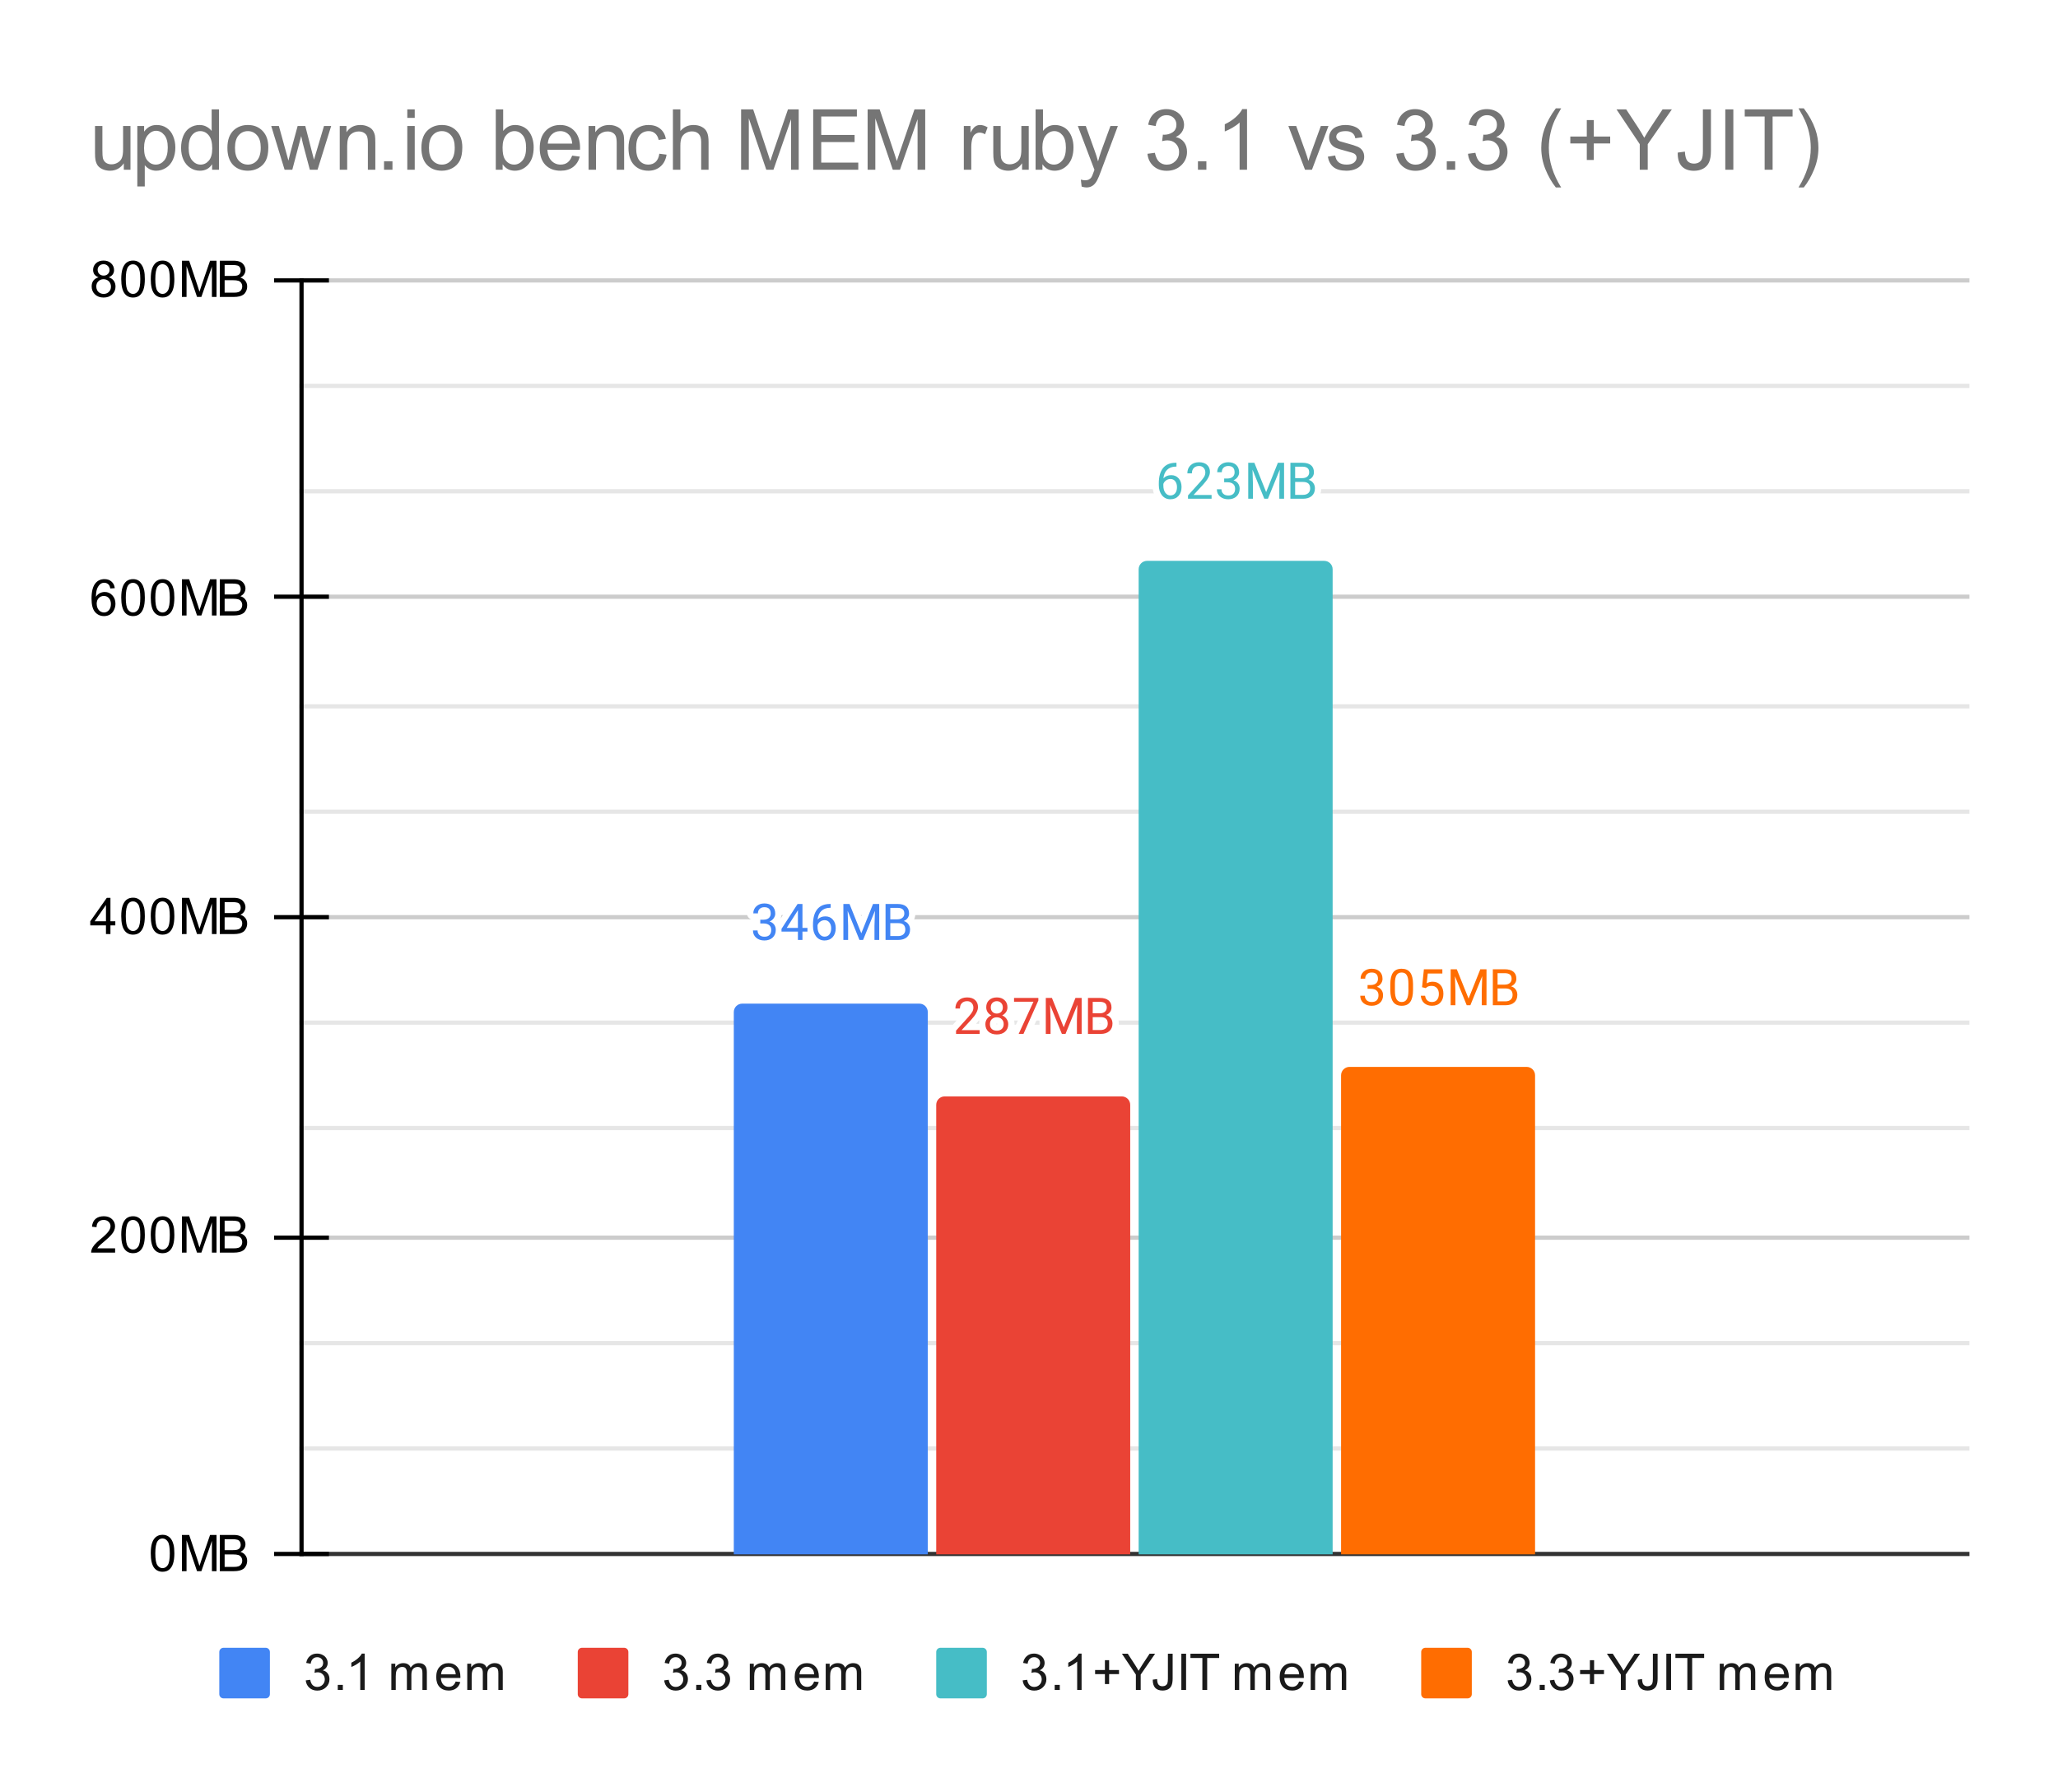 <svg version="1.1" viewBox="0.0 0.0 488.0 425.0" fill="none" stroke="none" stroke-linecap="square" stroke-miterlimit="10" width="488" height="425" xmlns:xlink="http://www.w3.org/1999/xlink" xmlns="http://www.w3.org/2000/svg"><path fill="#ffffff" d="M0 0L488.0 0L488.0 425.0L0 425.0L0 0Z" fill-rule="nonzero"/><path stroke="#333333" stroke-width="1.0" stroke-linecap="butt" d="M71.5 368.5L466.5 368.5" fill-rule="nonzero"/><path stroke="#cccccc" stroke-width="1.0" stroke-linecap="butt" d="M71.5 293.5L466.5 293.5" fill-rule="nonzero"/><path stroke="#cccccc" stroke-width="1.0" stroke-linecap="butt" d="M71.5 217.5L466.5 217.5" fill-rule="nonzero"/><path stroke="#cccccc" stroke-width="1.0" stroke-linecap="butt" d="M71.5 141.5L466.5 141.5" fill-rule="nonzero"/><path stroke="#cccccc" stroke-width="1.0" stroke-linecap="butt" d="M71.5 66.5L466.5 66.5" fill-rule="nonzero"/><path stroke="#e6e6e6" stroke-width="1.0" stroke-linecap="butt" d="M71.5 343.5L466.5 343.5" fill-rule="nonzero"/><path stroke="#e6e6e6" stroke-width="1.0" stroke-linecap="butt" d="M71.5 318.5L466.5 318.5" fill-rule="nonzero"/><path stroke="#e6e6e6" stroke-width="1.0" stroke-linecap="butt" d="M71.5 267.5L466.5 267.5" fill-rule="nonzero"/><path stroke="#e6e6e6" stroke-width="1.0" stroke-linecap="butt" d="M71.5 242.5L466.5 242.5" fill-rule="nonzero"/><path stroke="#e6e6e6" stroke-width="1.0" stroke-linecap="butt" d="M71.5 192.5L466.5 192.5" fill-rule="nonzero"/><path stroke="#e6e6e6" stroke-width="1.0" stroke-linecap="butt" d="M71.5 167.5L466.5 167.5" fill-rule="nonzero"/><path stroke="#e6e6e6" stroke-width="1.0" stroke-linecap="butt" d="M71.5 116.5L466.5 116.5" fill-rule="nonzero"/><path stroke="#e6e6e6" stroke-width="1.0" stroke-linecap="butt" d="M71.5 91.5L466.5 91.5" fill-rule="nonzero"/><path stroke="#000000" stroke-width="1.0" stroke-linecap="butt" d="M71.5 368.5L71.5 66.5" fill-rule="nonzero"/><clipPath id="id_0"><path d="M71.25 66.417L466.75 66.417L466.75 368.583L71.25 368.583L71.25 66.417Z" clip-rule="nonzero"/></clipPath><path stroke="#000000" stroke-width="2.0" stroke-linecap="butt" stroke-opacity="0.0" clip-path="url(#id_0)" d="M220.0 369.0L174.0 369.0L174.0 240.0C174.0 238.895 174.895 238.0 176.0 238.0L218.0 238.0C219.105 238.0 220.0 238.895 220.0 240.0Z" fill-rule="nonzero"/><path fill="#4285f4" clip-path="url(#id_0)" d="M220.0 369.0L174.0 369.0L174.0 240.0C174.0 238.895 174.895 238.0 176.0 238.0L218.0 238.0C219.105 238.0 220.0 238.895 220.0 240.0Z" fill-rule="nonzero"/><path stroke="#000000" stroke-width="2.0" stroke-linecap="butt" stroke-opacity="0.0" clip-path="url(#id_0)" d="M268.0 369.0L222.0 369.0L222.0 262.0C222.0 260.895 222.895 260.0 224.0 260.0L266.0 260.0C267.105 260.0 268.0 260.895 268.0 262.0Z" fill-rule="nonzero"/><path fill="#ea4335" clip-path="url(#id_0)" d="M268.0 369.0L222.0 369.0L222.0 262.0C222.0 260.895 222.895 260.0 224.0 260.0L266.0 260.0C267.105 260.0 268.0 260.895 268.0 262.0Z" fill-rule="nonzero"/><path stroke="#000000" stroke-width="2.0" stroke-linecap="butt" stroke-opacity="0.0" clip-path="url(#id_0)" d="M316.0 369.0L270.0 369.0L270.0 135.0C270.0 133.895 270.895 133.0 272.0 133.0L314.0 133.0C315.105 133.0 316.0 133.895 316.0 135.0Z" fill-rule="nonzero"/><path fill="#46bdc6" clip-path="url(#id_0)" d="M316.0 369.0L270.0 369.0L270.0 135.0C270.0 133.895 270.895 133.0 272.0 133.0L314.0 133.0C315.105 133.0 316.0 133.895 316.0 135.0Z" fill-rule="nonzero"/><path stroke="#000000" stroke-width="2.0" stroke-linecap="butt" stroke-opacity="0.0" clip-path="url(#id_0)" d="M364.0 369.0L318.0 369.0L318.0 255.0C318.0 253.895 318.895 253.0 320.0 253.0L362.0 253.0C363.105 253.0 364.0 253.895 364.0 255.0Z" fill-rule="nonzero"/><path fill="#ff6d01" clip-path="url(#id_0)" d="M364.0 369.0L318.0 369.0L318.0 255.0C318.0 253.895 318.895 253.0 320.0 253.0L362.0 253.0C363.105 253.0 364.0 253.895 364.0 255.0Z" fill-rule="nonzero"/><path stroke="#000000" stroke-width="1.0" stroke-linecap="butt" d="M65.5 368.5L77.5 368.5" fill-rule="nonzero"/><path stroke="#000000" stroke-width="1.0" stroke-linecap="butt" d="M65.5 293.5L77.5 293.5" fill-rule="nonzero"/><path stroke="#000000" stroke-width="1.0" stroke-linecap="butt" d="M65.5 217.5L77.5 217.5" fill-rule="nonzero"/><path stroke="#000000" stroke-width="1.0" stroke-linecap="butt" d="M65.5 141.5L77.5 141.5" fill-rule="nonzero"/><path stroke="#000000" stroke-width="1.0" stroke-linecap="butt" d="M65.5 66.5L77.5 66.5" fill-rule="nonzero"/><path stroke="#ffffff" stroke-width="3.0" stroke-linejoin="round" stroke-linecap="round" d="M180.281 218.099L181.094 218.099Q181.875 218.084 182.312 217.693Q182.75 217.303 182.75 216.631Q182.75 215.131 181.25 215.131Q180.547 215.131 180.125 215.537Q179.719 215.943 179.719 216.599L178.625 216.599Q178.625 215.584 179.359 214.912Q180.109 214.24 181.25 214.24Q182.453 214.24 183.141 214.881Q183.828 215.521 183.828 216.662Q183.828 217.224 183.469 217.74Q183.109 218.256 182.484 218.521Q183.188 218.74 183.562 219.256Q183.953 219.771 183.953 220.521Q183.953 221.662 183.203 222.349Q182.453 223.021 181.25 223.021Q180.062 223.021 179.297 222.365Q178.547 221.709 178.547 220.646L179.641 220.646Q179.641 221.318 180.078 221.724Q180.516 222.131 181.266 222.131Q182.047 222.131 182.453 221.724Q182.875 221.303 182.875 220.537Q182.875 219.803 182.422 219.412Q181.969 219.006 181.094 218.99L180.281 218.99L180.281 218.099ZM190.281 220.037L191.469 220.037L191.469 220.912L190.281 220.912L190.281 222.896L189.203 222.896L189.203 220.912L185.312 220.912L185.312 220.271L189.125 214.365L190.281 214.365L190.281 220.037ZM186.547 220.037L189.203 220.037L189.203 215.849L189.062 216.084L186.547 220.037ZM196.969 214.365L196.969 215.271L196.766 215.271Q195.5 215.303 194.75 216.037Q194.0 216.756 193.875 218.068Q194.562 217.303 195.719 217.303Q196.828 217.303 197.5 218.084Q198.172 218.865 198.172 220.115Q198.172 221.428 197.453 222.224Q196.734 223.021 195.516 223.021Q194.297 223.021 193.531 222.084Q192.781 221.131 192.781 219.646L192.781 219.24Q192.781 216.881 193.781 215.631Q194.781 214.381 196.766 214.365L196.969 214.365ZM195.547 218.209Q194.984 218.209 194.516 218.537Q194.047 218.865 193.859 219.381L193.859 219.771Q193.859 220.834 194.328 221.474Q194.812 222.115 195.516 222.115Q196.25 222.115 196.672 221.584Q197.094 221.037 197.094 220.162Q197.094 219.287 196.672 218.756Q196.25 218.209 195.547 218.209ZM201.438 214.365L204.234 221.318L207.016 214.365L208.484 214.365L208.484 222.896L207.359 222.896L207.359 219.568L207.469 215.99L204.656 222.896L203.797 222.896L201.0 216.006L201.109 219.568L201.109 222.896L199.984 222.896L199.984 214.365L201.438 214.365ZM209.984 222.896L209.984 214.365L212.781 214.365Q214.172 214.365 214.859 214.943Q215.562 215.506 215.562 216.631Q215.562 217.24 215.219 217.709Q214.891 218.162 214.297 218.412Q215.0 218.599 215.391 219.146Q215.797 219.678 215.797 220.428Q215.797 221.584 215.047 222.24Q214.312 222.896 212.953 222.896L209.984 222.896ZM211.109 218.912L211.109 221.974L212.969 221.974Q213.766 221.974 214.219 221.568Q214.672 221.162 214.672 220.443Q214.672 218.912 212.984 218.912L211.109 218.912ZM211.109 218.006L212.812 218.006Q213.547 218.006 213.984 217.646Q214.438 217.271 214.438 216.631Q214.438 215.928 214.031 215.615Q213.625 215.287 212.781 215.287L211.109 215.287L211.109 218.006Z" fill-rule="nonzero"/><path fill="#4285f4" d="M180.281 218.099L181.094 218.099Q181.875 218.084 182.312 217.693Q182.75 217.303 182.75 216.631Q182.75 215.131 181.25 215.131Q180.547 215.131 180.125 215.537Q179.719 215.943 179.719 216.599L178.625 216.599Q178.625 215.584 179.359 214.912Q180.109 214.24 181.25 214.24Q182.453 214.24 183.141 214.881Q183.828 215.521 183.828 216.662Q183.828 217.224 183.469 217.74Q183.109 218.256 182.484 218.521Q183.188 218.74 183.562 219.256Q183.953 219.771 183.953 220.521Q183.953 221.662 183.203 222.349Q182.453 223.021 181.25 223.021Q180.062 223.021 179.297 222.365Q178.547 221.709 178.547 220.646L179.641 220.646Q179.641 221.318 180.078 221.724Q180.516 222.131 181.266 222.131Q182.047 222.131 182.453 221.724Q182.875 221.303 182.875 220.537Q182.875 219.803 182.422 219.412Q181.969 219.006 181.094 218.99L180.281 218.99L180.281 218.099ZM190.281 220.037L191.469 220.037L191.469 220.912L190.281 220.912L190.281 222.896L189.203 222.896L189.203 220.912L185.312 220.912L185.312 220.271L189.125 214.365L190.281 214.365L190.281 220.037ZM186.547 220.037L189.203 220.037L189.203 215.849L189.062 216.084L186.547 220.037ZM196.969 214.365L196.969 215.271L196.766 215.271Q195.5 215.303 194.75 216.037Q194.0 216.756 193.875 218.068Q194.562 217.303 195.719 217.303Q196.828 217.303 197.5 218.084Q198.172 218.865 198.172 220.115Q198.172 221.428 197.453 222.224Q196.734 223.021 195.516 223.021Q194.297 223.021 193.531 222.084Q192.781 221.131 192.781 219.646L192.781 219.24Q192.781 216.881 193.781 215.631Q194.781 214.381 196.766 214.365L196.969 214.365ZM195.547 218.209Q194.984 218.209 194.516 218.537Q194.047 218.865 193.859 219.381L193.859 219.771Q193.859 220.834 194.328 221.474Q194.812 222.115 195.516 222.115Q196.25 222.115 196.672 221.584Q197.094 221.037 197.094 220.162Q197.094 219.287 196.672 218.756Q196.25 218.209 195.547 218.209ZM201.438 214.365L204.234 221.318L207.016 214.365L208.484 214.365L208.484 222.896L207.359 222.896L207.359 219.568L207.469 215.99L204.656 222.896L203.797 222.896L201.0 216.006L201.109 219.568L201.109 222.896L199.984 222.896L199.984 214.365L201.438 214.365ZM209.984 222.896L209.984 214.365L212.781 214.365Q214.172 214.365 214.859 214.943Q215.562 215.506 215.562 216.631Q215.562 217.24 215.219 217.709Q214.891 218.162 214.297 218.412Q215.0 218.599 215.391 219.146Q215.797 219.678 215.797 220.428Q215.797 221.584 215.047 222.24Q214.312 222.896 212.953 222.896L209.984 222.896ZM211.109 218.912L211.109 221.974L212.969 221.974Q213.766 221.974 214.219 221.568Q214.672 221.162 214.672 220.443Q214.672 218.912 212.984 218.912L211.109 218.912ZM211.109 218.006L212.812 218.006Q213.547 218.006 213.984 217.646Q214.438 217.271 214.438 216.631Q214.438 215.928 214.031 215.615Q213.625 215.287 212.781 215.287L211.109 215.287L211.109 218.006Z" fill-rule="nonzero"/><path stroke="#ffffff" stroke-width="3.0" stroke-linejoin="round" stroke-linecap="round" d="M232.297 245.181L226.703 245.181L226.703 244.4L229.656 241.119Q230.312 240.369 230.562 239.915Q230.812 239.447 230.812 238.947Q230.812 238.275 230.406 237.853Q230.016 237.415 229.328 237.415Q228.531 237.415 228.078 237.884Q227.625 238.337 227.625 239.165L226.547 239.165Q226.547 237.978 227.297 237.259Q228.062 236.525 229.328 236.525Q230.531 236.525 231.219 237.15Q231.906 237.775 231.906 238.822Q231.906 240.072 230.297 241.822L228.016 244.29L232.297 244.29L232.297 245.181ZM238.891 238.869Q238.891 239.509 238.547 240.009Q238.203 240.509 237.641 240.79Q238.297 241.072 238.688 241.634Q239.078 242.181 239.078 242.884Q239.078 243.978 238.328 244.65Q237.594 245.306 236.375 245.306Q235.141 245.306 234.391 244.65Q233.656 243.978 233.656 242.884Q233.656 242.181 234.031 241.634Q234.406 241.072 235.078 240.79Q234.516 240.509 234.188 240.009Q233.859 239.509 233.859 238.869Q233.859 237.79 234.547 237.165Q235.234 236.525 236.375 236.525Q237.5 236.525 238.188 237.165Q238.891 237.79 238.891 238.869ZM238.0 242.853Q238.0 242.134 237.547 241.697Q237.094 241.244 236.359 241.244Q235.625 241.244 235.172 241.697Q234.734 242.134 234.734 242.869Q234.734 243.587 235.172 244.009Q235.609 244.415 236.375 244.415Q237.125 244.415 237.562 243.994Q238.0 243.572 238.0 242.853ZM236.375 237.415Q235.734 237.415 235.328 237.822Q234.938 238.212 234.938 238.9Q234.938 239.54 235.328 239.947Q235.719 240.353 236.359 240.353Q237.016 240.353 237.406 239.947Q237.797 239.54 237.797 238.9Q237.797 238.244 237.391 237.837Q236.984 237.415 236.375 237.415ZM246.219 237.259L242.688 245.181L241.547 245.181L245.062 237.54L240.453 237.54L240.453 236.65L246.219 236.65L246.219 237.259ZM249.438 236.65L252.234 243.603L255.016 236.65L256.484 236.65L256.484 245.181L255.359 245.181L255.359 241.853L255.469 238.275L252.656 245.181L251.797 245.181L249.0 238.29L249.109 241.853L249.109 245.181L247.984 245.181L247.984 236.65L249.438 236.65ZM257.984 245.181L257.984 236.65L260.781 236.65Q262.172 236.65 262.859 237.228Q263.562 237.79 263.562 238.915Q263.562 239.525 263.219 239.994Q262.891 240.447 262.297 240.697Q263.0 240.884 263.391 241.431Q263.797 241.962 263.797 242.712Q263.797 243.869 263.047 244.525Q262.312 245.181 260.953 245.181L257.984 245.181ZM259.109 241.197L259.109 244.259L260.969 244.259Q261.766 244.259 262.219 243.853Q262.672 243.447 262.672 242.728Q262.672 241.197 260.984 241.197L259.109 241.197ZM259.109 240.29L260.812 240.29Q261.547 240.29 261.984 239.931Q262.438 239.556 262.438 238.915Q262.438 238.212 262.031 237.9Q261.625 237.572 260.781 237.572L259.109 237.572L259.109 240.29Z" fill-rule="nonzero"/><path fill="#ea4335" d="M232.297 245.181L226.703 245.181L226.703 244.4L229.656 241.119Q230.312 240.369 230.562 239.915Q230.812 239.447 230.812 238.947Q230.812 238.275 230.406 237.853Q230.016 237.415 229.328 237.415Q228.531 237.415 228.078 237.884Q227.625 238.337 227.625 239.165L226.547 239.165Q226.547 237.978 227.297 237.259Q228.062 236.525 229.328 236.525Q230.531 236.525 231.219 237.15Q231.906 237.775 231.906 238.822Q231.906 240.072 230.297 241.822L228.016 244.29L232.297 244.29L232.297 245.181ZM238.891 238.869Q238.891 239.509 238.547 240.009Q238.203 240.509 237.641 240.79Q238.297 241.072 238.688 241.634Q239.078 242.181 239.078 242.884Q239.078 243.978 238.328 244.65Q237.594 245.306 236.375 245.306Q235.141 245.306 234.391 244.65Q233.656 243.978 233.656 242.884Q233.656 242.181 234.031 241.634Q234.406 241.072 235.078 240.79Q234.516 240.509 234.188 240.009Q233.859 239.509 233.859 238.869Q233.859 237.79 234.547 237.165Q235.234 236.525 236.375 236.525Q237.5 236.525 238.188 237.165Q238.891 237.79 238.891 238.869ZM238.0 242.853Q238.0 242.134 237.547 241.697Q237.094 241.244 236.359 241.244Q235.625 241.244 235.172 241.697Q234.734 242.134 234.734 242.869Q234.734 243.587 235.172 244.009Q235.609 244.415 236.375 244.415Q237.125 244.415 237.562 243.994Q238.0 243.572 238.0 242.853ZM236.375 237.415Q235.734 237.415 235.328 237.822Q234.938 238.212 234.938 238.9Q234.938 239.54 235.328 239.947Q235.719 240.353 236.359 240.353Q237.016 240.353 237.406 239.947Q237.797 239.54 237.797 238.9Q237.797 238.244 237.391 237.837Q236.984 237.415 236.375 237.415ZM246.219 237.259L242.688 245.181L241.547 245.181L245.062 237.54L240.453 237.54L240.453 236.65L246.219 236.65L246.219 237.259ZM249.438 236.65L252.234 243.603L255.016 236.65L256.484 236.65L256.484 245.181L255.359 245.181L255.359 241.853L255.469 238.275L252.656 245.181L251.797 245.181L249.0 238.29L249.109 241.853L249.109 245.181L247.984 245.181L247.984 236.65L249.438 236.65ZM257.984 245.181L257.984 236.65L260.781 236.65Q262.172 236.65 262.859 237.228Q263.562 237.79 263.562 238.915Q263.562 239.525 263.219 239.994Q262.891 240.447 262.297 240.697Q263.0 240.884 263.391 241.431Q263.797 241.962 263.797 242.712Q263.797 243.869 263.047 244.525Q262.312 245.181 260.953 245.181L257.984 245.181ZM259.109 241.197L259.109 244.259L260.969 244.259Q261.766 244.259 262.219 243.853Q262.672 243.447 262.672 242.728Q262.672 241.197 260.984 241.197L259.109 241.197ZM259.109 240.29L260.812 240.29Q261.547 240.29 261.984 239.931Q262.438 239.556 262.438 238.915Q262.438 238.212 262.031 237.9Q261.625 237.572 260.781 237.572L259.109 237.572L259.109 240.29Z" fill-rule="nonzero"/><path stroke="#ffffff" stroke-width="3.0" stroke-linejoin="round" stroke-linecap="round" d="M278.969 109.74L278.969 110.646L278.766 110.646Q277.5 110.677 276.75 111.412Q276.0 112.13 275.875 113.443Q276.562 112.677 277.719 112.677Q278.828 112.677 279.5 113.459Q280.172 114.24 280.172 115.49Q280.172 116.802 279.453 117.599Q278.734 118.396 277.516 118.396Q276.297 118.396 275.531 117.459Q274.781 116.505 274.781 115.021L274.781 114.615Q274.781 112.255 275.781 111.005Q276.781 109.755 278.766 109.74L278.969 109.74ZM277.547 113.584Q276.984 113.584 276.516 113.912Q276.047 114.24 275.859 114.755L275.859 115.146Q275.859 116.209 276.328 116.849Q276.812 117.49 277.516 117.49Q278.25 117.49 278.672 116.959Q279.094 116.412 279.094 115.537Q279.094 114.662 278.672 114.13Q278.25 113.584 277.547 113.584ZM287.297 118.271L281.703 118.271L281.703 117.49L284.656 114.209Q285.312 113.459 285.562 113.005Q285.812 112.537 285.812 112.037Q285.812 111.365 285.406 110.943Q285.016 110.505 284.328 110.505Q283.531 110.505 283.078 110.974Q282.625 111.427 282.625 112.255L281.547 112.255Q281.547 111.068 282.297 110.349Q283.062 109.615 284.328 109.615Q285.531 109.615 286.219 110.24Q286.906 110.865 286.906 111.912Q286.906 113.162 285.297 114.912L283.016 117.38L287.297 117.38L287.297 118.271ZM290.281 113.474L291.094 113.474Q291.875 113.459 292.312 113.068Q292.75 112.677 292.75 112.005Q292.75 110.505 291.25 110.505Q290.547 110.505 290.125 110.912Q289.719 111.318 289.719 111.974L288.625 111.974Q288.625 110.959 289.359 110.287Q290.109 109.615 291.25 109.615Q292.453 109.615 293.141 110.255Q293.828 110.896 293.828 112.037Q293.828 112.599 293.469 113.115Q293.109 113.63 292.484 113.896Q293.188 114.115 293.562 114.63Q293.953 115.146 293.953 115.896Q293.953 117.037 293.203 117.724Q292.453 118.396 291.25 118.396Q290.062 118.396 289.297 117.74Q288.547 117.084 288.547 116.021L289.641 116.021Q289.641 116.693 290.078 117.099Q290.516 117.505 291.266 117.505Q292.047 117.505 292.453 117.099Q292.875 116.677 292.875 115.912Q292.875 115.177 292.422 114.787Q291.969 114.38 291.094 114.365L290.281 114.365L290.281 113.474ZM297.438 109.74L300.234 116.693L303.016 109.74L304.484 109.74L304.484 118.271L303.359 118.271L303.359 114.943L303.469 111.365L300.656 118.271L299.797 118.271L297.0 111.38L297.109 114.943L297.109 118.271L295.984 118.271L295.984 109.74L297.438 109.74ZM305.984 118.271L305.984 109.74L308.781 109.74Q310.172 109.74 310.859 110.318Q311.562 110.88 311.562 112.005Q311.562 112.615 311.219 113.084Q310.891 113.537 310.297 113.787Q311.0 113.974 311.391 114.521Q311.797 115.052 311.797 115.802Q311.797 116.959 311.047 117.615Q310.312 118.271 308.953 118.271L305.984 118.271ZM307.109 114.287L307.109 117.349L308.969 117.349Q309.766 117.349 310.219 116.943Q310.672 116.537 310.672 115.818Q310.672 114.287 308.984 114.287L307.109 114.287ZM307.109 113.38L308.812 113.38Q309.547 113.38 309.984 113.021Q310.438 112.646 310.438 112.005Q310.438 111.302 310.031 110.99Q309.625 110.662 308.781 110.662L307.109 110.662L307.109 113.38Z" fill-rule="nonzero"/><path fill="#46bdc6" d="M278.969 109.74L278.969 110.646L278.766 110.646Q277.5 110.677 276.75 111.412Q276.0 112.13 275.875 113.443Q276.562 112.677 277.719 112.677Q278.828 112.677 279.5 113.459Q280.172 114.24 280.172 115.49Q280.172 116.802 279.453 117.599Q278.734 118.396 277.516 118.396Q276.297 118.396 275.531 117.459Q274.781 116.505 274.781 115.021L274.781 114.615Q274.781 112.255 275.781 111.005Q276.781 109.755 278.766 109.74L278.969 109.74ZM277.547 113.584Q276.984 113.584 276.516 113.912Q276.047 114.24 275.859 114.755L275.859 115.146Q275.859 116.209 276.328 116.849Q276.812 117.49 277.516 117.49Q278.25 117.49 278.672 116.959Q279.094 116.412 279.094 115.537Q279.094 114.662 278.672 114.13Q278.25 113.584 277.547 113.584ZM287.297 118.271L281.703 118.271L281.703 117.49L284.656 114.209Q285.312 113.459 285.562 113.005Q285.812 112.537 285.812 112.037Q285.812 111.365 285.406 110.943Q285.016 110.505 284.328 110.505Q283.531 110.505 283.078 110.974Q282.625 111.427 282.625 112.255L281.547 112.255Q281.547 111.068 282.297 110.349Q283.062 109.615 284.328 109.615Q285.531 109.615 286.219 110.24Q286.906 110.865 286.906 111.912Q286.906 113.162 285.297 114.912L283.016 117.38L287.297 117.38L287.297 118.271ZM290.281 113.474L291.094 113.474Q291.875 113.459 292.312 113.068Q292.75 112.677 292.75 112.005Q292.75 110.505 291.25 110.505Q290.547 110.505 290.125 110.912Q289.719 111.318 289.719 111.974L288.625 111.974Q288.625 110.959 289.359 110.287Q290.109 109.615 291.25 109.615Q292.453 109.615 293.141 110.255Q293.828 110.896 293.828 112.037Q293.828 112.599 293.469 113.115Q293.109 113.63 292.484 113.896Q293.188 114.115 293.562 114.63Q293.953 115.146 293.953 115.896Q293.953 117.037 293.203 117.724Q292.453 118.396 291.25 118.396Q290.062 118.396 289.297 117.74Q288.547 117.084 288.547 116.021L289.641 116.021Q289.641 116.693 290.078 117.099Q290.516 117.505 291.266 117.505Q292.047 117.505 292.453 117.099Q292.875 116.677 292.875 115.912Q292.875 115.177 292.422 114.787Q291.969 114.38 291.094 114.365L290.281 114.365L290.281 113.474ZM297.438 109.74L300.234 116.693L303.016 109.74L304.484 109.74L304.484 118.271L303.359 118.271L303.359 114.943L303.469 111.365L300.656 118.271L299.797 118.271L297.0 111.38L297.109 114.943L297.109 118.271L295.984 118.271L295.984 109.74L297.438 109.74ZM305.984 118.271L305.984 109.74L308.781 109.74Q310.172 109.74 310.859 110.318Q311.562 110.88 311.562 112.005Q311.562 112.615 311.219 113.084Q310.891 113.537 310.297 113.787Q311.0 113.974 311.391 114.521Q311.797 115.052 311.797 115.802Q311.797 116.959 311.047 117.615Q310.312 118.271 308.953 118.271L305.984 118.271ZM307.109 114.287L307.109 117.349L308.969 117.349Q309.766 117.349 310.219 116.943Q310.672 116.537 310.672 115.818Q310.672 114.287 308.984 114.287L307.109 114.287ZM307.109 113.38L308.812 113.38Q309.547 113.38 309.984 113.021Q310.438 112.646 310.438 112.005Q310.438 111.302 310.031 110.99Q309.625 110.662 308.781 110.662L307.109 110.662L307.109 113.38Z" fill-rule="nonzero"/><path stroke="#ffffff" stroke-width="3.0" stroke-linejoin="round" stroke-linecap="round" d="M324.281 233.585L325.094 233.585Q325.875 233.57 326.312 233.179Q326.75 232.789 326.75 232.117Q326.75 230.617 325.25 230.617Q324.547 230.617 324.125 231.023Q323.719 231.429 323.719 232.085L322.625 232.085Q322.625 231.07 323.359 230.398Q324.109 229.726 325.25 229.726Q326.453 229.726 327.141 230.367Q327.828 231.007 327.828 232.148Q327.828 232.71 327.469 233.226Q327.109 233.742 326.484 234.007Q327.188 234.226 327.562 234.742Q327.953 235.257 327.953 236.007Q327.953 237.148 327.203 237.835Q326.453 238.507 325.25 238.507Q324.062 238.507 323.297 237.851Q322.547 237.195 322.547 236.132L323.641 236.132Q323.641 236.804 324.078 237.21Q324.516 237.617 325.266 237.617Q326.047 237.617 326.453 237.21Q326.875 236.789 326.875 236.023Q326.875 235.289 326.422 234.898Q325.969 234.492 325.094 234.476L324.281 234.476L324.281 233.585ZM335.062 234.742Q335.062 236.648 334.406 237.585Q333.766 238.507 332.375 238.507Q331.016 238.507 330.359 237.601Q329.703 236.695 329.672 234.882L329.672 233.445Q329.672 231.554 330.312 230.648Q330.969 229.726 332.359 229.726Q333.734 229.726 334.391 230.617Q335.047 231.492 335.062 233.335L335.062 234.742ZM333.969 233.257Q333.969 231.882 333.578 231.257Q333.203 230.617 332.359 230.617Q331.531 230.617 331.141 231.257Q330.766 231.882 330.766 233.179L330.766 234.914Q330.766 236.289 331.156 236.96Q331.562 237.617 332.375 237.617Q333.172 237.617 333.562 236.992Q333.953 236.367 333.969 235.039L333.969 233.257ZM337.203 234.101L337.641 229.851L342.016 229.851L342.016 230.851L338.562 230.851L338.297 233.179Q338.938 232.804 339.734 232.804Q340.891 232.804 341.578 233.585Q342.266 234.351 342.266 235.664Q342.266 236.976 341.547 237.742Q340.844 238.507 339.562 238.507Q338.438 238.507 337.719 237.882Q337.0 237.242 336.906 236.132L337.922 236.132Q338.031 236.867 338.453 237.242Q338.875 237.617 339.562 237.617Q340.312 237.617 340.75 237.101Q341.188 236.585 341.188 235.679Q341.188 234.82 340.719 234.304Q340.25 233.789 339.469 233.789Q338.766 233.789 338.359 234.085L338.078 234.32L337.203 234.101ZM345.438 229.851L348.234 236.804L351.016 229.851L352.484 229.851L352.484 238.382L351.359 238.382L351.359 235.054L351.469 231.476L348.656 238.382L347.797 238.382L345.0 231.492L345.109 235.054L345.109 238.382L343.984 238.382L343.984 229.851L345.438 229.851ZM353.984 238.382L353.984 229.851L356.781 229.851Q358.172 229.851 358.859 230.429Q359.562 230.992 359.562 232.117Q359.562 232.726 359.219 233.195Q358.891 233.648 358.297 233.898Q359.0 234.085 359.391 234.632Q359.797 235.164 359.797 235.914Q359.797 237.07 359.047 237.726Q358.312 238.382 356.953 238.382L353.984 238.382ZM355.109 234.398L355.109 237.46L356.969 237.46Q357.766 237.46 358.219 237.054Q358.672 236.648 358.672 235.929Q358.672 234.398 356.984 234.398L355.109 234.398ZM355.109 233.492L356.812 233.492Q357.547 233.492 357.984 233.132Q358.438 232.757 358.438 232.117Q358.438 231.414 358.031 231.101Q357.625 230.773 356.781 230.773L355.109 230.773L355.109 233.492Z" fill-rule="nonzero"/><path fill="#ff6d01" d="M324.281 233.585L325.094 233.585Q325.875 233.57 326.312 233.179Q326.75 232.789 326.75 232.117Q326.75 230.617 325.25 230.617Q324.547 230.617 324.125 231.023Q323.719 231.429 323.719 232.085L322.625 232.085Q322.625 231.07 323.359 230.398Q324.109 229.726 325.25 229.726Q326.453 229.726 327.141 230.367Q327.828 231.007 327.828 232.148Q327.828 232.71 327.469 233.226Q327.109 233.742 326.484 234.007Q327.188 234.226 327.562 234.742Q327.953 235.257 327.953 236.007Q327.953 237.148 327.203 237.835Q326.453 238.507 325.25 238.507Q324.062 238.507 323.297 237.851Q322.547 237.195 322.547 236.132L323.641 236.132Q323.641 236.804 324.078 237.21Q324.516 237.617 325.266 237.617Q326.047 237.617 326.453 237.21Q326.875 236.789 326.875 236.023Q326.875 235.289 326.422 234.898Q325.969 234.492 325.094 234.476L324.281 234.476L324.281 233.585ZM335.062 234.742Q335.062 236.648 334.406 237.585Q333.766 238.507 332.375 238.507Q331.016 238.507 330.359 237.601Q329.703 236.695 329.672 234.882L329.672 233.445Q329.672 231.554 330.312 230.648Q330.969 229.726 332.359 229.726Q333.734 229.726 334.391 230.617Q335.047 231.492 335.062 233.335L335.062 234.742ZM333.969 233.257Q333.969 231.882 333.578 231.257Q333.203 230.617 332.359 230.617Q331.531 230.617 331.141 231.257Q330.766 231.882 330.766 233.179L330.766 234.914Q330.766 236.289 331.156 236.96Q331.562 237.617 332.375 237.617Q333.172 237.617 333.562 236.992Q333.953 236.367 333.969 235.039L333.969 233.257ZM337.203 234.101L337.641 229.851L342.016 229.851L342.016 230.851L338.562 230.851L338.297 233.179Q338.938 232.804 339.734 232.804Q340.891 232.804 341.578 233.585Q342.266 234.351 342.266 235.664Q342.266 236.976 341.547 237.742Q340.844 238.507 339.562 238.507Q338.438 238.507 337.719 237.882Q337.0 237.242 336.906 236.132L337.922 236.132Q338.031 236.867 338.453 237.242Q338.875 237.617 339.562 237.617Q340.312 237.617 340.75 237.101Q341.188 236.585 341.188 235.679Q341.188 234.82 340.719 234.304Q340.25 233.789 339.469 233.789Q338.766 233.789 338.359 234.085L338.078 234.32L337.203 234.101ZM345.438 229.851L348.234 236.804L351.016 229.851L352.484 229.851L352.484 238.382L351.359 238.382L351.359 235.054L351.469 231.476L348.656 238.382L347.797 238.382L345.0 231.492L345.109 235.054L345.109 238.382L343.984 238.382L343.984 229.851L345.438 229.851ZM353.984 238.382L353.984 229.851L356.781 229.851Q358.172 229.851 358.859 230.429Q359.562 230.992 359.562 232.117Q359.562 232.726 359.219 233.195Q358.891 233.648 358.297 233.898Q359.0 234.085 359.391 234.632Q359.797 235.164 359.797 235.914Q359.797 237.07 359.047 237.726Q358.312 238.382 356.953 238.382L353.984 238.382ZM355.109 234.398L355.109 237.46L356.969 237.46Q357.766 237.46 358.219 237.054Q358.672 236.648 358.672 235.929Q358.672 234.398 356.984 234.398L355.109 234.398ZM355.109 233.492L356.812 233.492Q357.547 233.492 357.984 233.132Q358.438 232.757 358.438 232.117Q358.438 231.414 358.031 231.101Q357.625 230.773 356.781 230.773L355.109 230.773L355.109 233.492Z" fill-rule="nonzero"/><path fill="#000000" d="M35.75 368.349Q35.75 366.818 36.062 365.896Q36.375 364.958 36.984 364.458Q37.609 363.958 38.547 363.958Q39.234 363.958 39.75 364.24Q40.281 364.521 40.625 365.052Q40.969 365.568 41.156 366.318Q41.344 367.068 41.344 368.349Q41.344 369.865 41.031 370.786Q40.734 371.708 40.109 372.224Q39.5 372.724 38.547 372.724Q37.312 372.724 36.594 371.833Q35.75 370.771 35.75 368.349ZM36.828 368.349Q36.828 370.458 37.328 371.161Q37.828 371.865 38.547 371.865Q39.281 371.865 39.766 371.161Q40.266 370.458 40.266 368.349Q40.266 366.224 39.766 365.536Q39.281 364.833 38.531 364.833Q37.812 364.833 37.375 365.443Q36.828 366.224 36.828 368.349ZM43.141 372.583L43.141 363.99L44.859 363.99L46.891 370.068Q47.172 370.927 47.297 371.349Q47.438 370.88 47.75 369.974L49.812 363.99L51.344 363.99L51.344 372.583L50.25 372.583L50.25 365.396L47.75 372.583L46.719 372.583L44.234 365.271L44.234 372.583L43.141 372.583ZM52.125 372.583L52.125 363.99L55.359 363.99Q56.344 363.99 56.938 364.255Q57.531 364.521 57.859 365.068Q58.203 365.599 58.203 366.193Q58.203 366.74 57.906 367.224Q57.609 367.708 57.0 368.005Q57.781 368.24 58.188 368.802Q58.609 369.349 58.609 370.099Q58.609 370.693 58.359 371.224Q58.109 371.74 57.734 372.021Q57.359 372.302 56.781 372.443Q56.219 372.583 55.406 372.583L52.125 372.583ZM53.266 367.599L55.125 367.599Q55.875 367.599 56.203 367.505Q56.641 367.38 56.859 367.083Q57.078 366.771 57.078 366.318Q57.078 365.896 56.875 365.568Q56.672 365.24 56.281 365.13Q55.906 365.005 54.984 365.005L53.266 365.005L53.266 367.599ZM53.266 371.568L55.406 371.568Q55.953 371.568 56.172 371.521Q56.578 371.458 56.828 371.302Q57.094 371.13 57.266 370.818Q57.438 370.505 57.438 370.099Q57.438 369.615 57.188 369.255Q56.953 368.896 56.516 368.755Q56.078 368.615 55.25 368.615L53.266 368.615L53.266 371.568Z" fill-rule="nonzero"/><path fill="#000000" d="M27.297 296.026L27.297 297.042L21.609 297.042Q21.609 296.667 21.734 296.307Q21.953 295.729 22.422 295.167Q22.906 294.604 23.812 293.87Q25.219 292.714 25.703 292.042Q26.203 291.37 26.203 290.776Q26.203 290.151 25.75 289.729Q25.297 289.292 24.578 289.292Q23.812 289.292 23.359 289.745Q22.906 290.198 22.891 291.01L21.812 290.901Q21.922 289.682 22.641 289.057Q23.375 288.417 24.609 288.417Q25.844 288.417 26.562 289.104Q27.281 289.792 27.281 290.807Q27.281 291.323 27.062 291.823Q26.859 292.307 26.359 292.87Q25.875 293.417 24.75 294.37Q23.797 295.167 23.516 295.464Q23.25 295.745 23.078 296.026L27.297 296.026ZM28.75 292.807Q28.75 291.276 29.062 290.354Q29.375 289.417 29.984 288.917Q30.609 288.417 31.547 288.417Q32.234 288.417 32.75 288.698Q33.281 288.979 33.625 289.51Q33.969 290.026 34.156 290.776Q34.344 291.526 34.344 292.807Q34.344 294.323 34.031 295.245Q33.734 296.167 33.109 296.682Q32.5 297.182 31.547 297.182Q30.312 297.182 29.594 296.292Q28.75 295.229 28.75 292.807ZM29.828 292.807Q29.828 294.917 30.328 295.62Q30.828 296.323 31.547 296.323Q32.281 296.323 32.766 295.62Q33.266 294.917 33.266 292.807Q33.266 290.682 32.766 289.995Q32.281 289.292 31.531 289.292Q30.812 289.292 30.375 289.901Q29.828 290.682 29.828 292.807ZM35.75 292.807Q35.75 291.276 36.062 290.354Q36.375 289.417 36.984 288.917Q37.609 288.417 38.547 288.417Q39.234 288.417 39.75 288.698Q40.281 288.979 40.625 289.51Q40.969 290.026 41.156 290.776Q41.344 291.526 41.344 292.807Q41.344 294.323 41.031 295.245Q40.734 296.167 40.109 296.682Q39.5 297.182 38.547 297.182Q37.312 297.182 36.594 296.292Q35.75 295.229 35.75 292.807ZM36.828 292.807Q36.828 294.917 37.328 295.62Q37.828 296.323 38.547 296.323Q39.281 296.323 39.766 295.62Q40.266 294.917 40.266 292.807Q40.266 290.682 39.766 289.995Q39.281 289.292 38.531 289.292Q37.812 289.292 37.375 289.901Q36.828 290.682 36.828 292.807ZM43.141 297.042L43.141 288.448L44.859 288.448L46.891 294.526Q47.172 295.385 47.297 295.807Q47.438 295.339 47.75 294.432L49.812 288.448L51.344 288.448L51.344 297.042L50.25 297.042L50.25 289.854L47.75 297.042L46.719 297.042L44.234 289.729L44.234 297.042L43.141 297.042ZM52.125 297.042L52.125 288.448L55.359 288.448Q56.344 288.448 56.938 288.714Q57.531 288.979 57.859 289.526Q58.203 290.057 58.203 290.651Q58.203 291.198 57.906 291.682Q57.609 292.167 57.0 292.464Q57.781 292.698 58.188 293.26Q58.609 293.807 58.609 294.557Q58.609 295.151 58.359 295.682Q58.109 296.198 57.734 296.479Q57.359 296.76 56.781 296.901Q56.219 297.042 55.406 297.042L52.125 297.042ZM53.266 292.057L55.125 292.057Q55.875 292.057 56.203 291.964Q56.641 291.839 56.859 291.542Q57.078 291.229 57.078 290.776Q57.078 290.354 56.875 290.026Q56.672 289.698 56.281 289.589Q55.906 289.464 54.984 289.464L53.266 289.464L53.266 292.057ZM53.266 296.026L55.406 296.026Q55.953 296.026 56.172 295.979Q56.578 295.917 56.828 295.76Q57.094 295.589 57.266 295.276Q57.438 294.964 57.438 294.557Q57.438 294.073 57.188 293.714Q56.953 293.354 56.516 293.214Q56.078 293.073 55.25 293.073L53.266 293.073L53.266 296.026Z" fill-rule="nonzero"/><path fill="#000000" d="M25.125 221.5L25.125 219.438L21.406 219.438L21.406 218.469L25.328 212.906L26.188 212.906L26.188 218.469L27.344 218.469L27.344 219.438L26.188 219.438L26.188 221.5L25.125 221.5ZM25.125 218.469L25.125 214.609L22.438 218.469L25.125 218.469ZM28.75 217.266Q28.75 215.734 29.062 214.812Q29.375 213.875 29.984 213.375Q30.609 212.875 31.547 212.875Q32.234 212.875 32.75 213.156Q33.281 213.438 33.625 213.969Q33.969 214.484 34.156 215.234Q34.344 215.984 34.344 217.266Q34.344 218.781 34.031 219.703Q33.734 220.625 33.109 221.141Q32.5 221.641 31.547 221.641Q30.312 221.641 29.594 220.75Q28.75 219.688 28.75 217.266ZM29.828 217.266Q29.828 219.375 30.328 220.078Q30.828 220.781 31.547 220.781Q32.281 220.781 32.766 220.078Q33.266 219.375 33.266 217.266Q33.266 215.141 32.766 214.453Q32.281 213.75 31.531 213.75Q30.812 213.75 30.375 214.359Q29.828 215.141 29.828 217.266ZM35.75 217.266Q35.75 215.734 36.062 214.812Q36.375 213.875 36.984 213.375Q37.609 212.875 38.547 212.875Q39.234 212.875 39.75 213.156Q40.281 213.438 40.625 213.969Q40.969 214.484 41.156 215.234Q41.344 215.984 41.344 217.266Q41.344 218.781 41.031 219.703Q40.734 220.625 40.109 221.141Q39.5 221.641 38.547 221.641Q37.312 221.641 36.594 220.75Q35.75 219.688 35.75 217.266ZM36.828 217.266Q36.828 219.375 37.328 220.078Q37.828 220.781 38.547 220.781Q39.281 220.781 39.766 220.078Q40.266 219.375 40.266 217.266Q40.266 215.141 39.766 214.453Q39.281 213.75 38.531 213.75Q37.812 213.75 37.375 214.359Q36.828 215.141 36.828 217.266ZM43.141 221.5L43.141 212.906L44.859 212.906L46.891 218.984Q47.172 219.844 47.297 220.266Q47.438 219.797 47.75 218.891L49.812 212.906L51.344 212.906L51.344 221.5L50.25 221.5L50.25 214.312L47.75 221.5L46.719 221.5L44.234 214.188L44.234 221.5L43.141 221.5ZM52.125 221.5L52.125 212.906L55.359 212.906Q56.344 212.906 56.938 213.172Q57.531 213.438 57.859 213.984Q58.203 214.516 58.203 215.109Q58.203 215.656 57.906 216.141Q57.609 216.625 57.0 216.922Q57.781 217.156 58.188 217.719Q58.609 218.266 58.609 219.016Q58.609 219.609 58.359 220.141Q58.109 220.656 57.734 220.938Q57.359 221.219 56.781 221.359Q56.219 221.5 55.406 221.5L52.125 221.5ZM53.266 216.516L55.125 216.516Q55.875 216.516 56.203 216.422Q56.641 216.297 56.859 216.0Q57.078 215.688 57.078 215.234Q57.078 214.812 56.875 214.484Q56.672 214.156 56.281 214.047Q55.906 213.922 54.984 213.922L53.266 213.922L53.266 216.516ZM53.266 220.484L55.406 220.484Q55.953 220.484 56.172 220.438Q56.578 220.375 56.828 220.219Q57.094 220.047 57.266 219.734Q57.438 219.422 57.438 219.016Q57.438 218.531 57.188 218.172Q56.953 217.812 56.516 217.672Q56.078 217.531 55.25 217.531L53.266 217.531L53.266 220.484Z" fill-rule="nonzero"/><path fill="#000000" d="M27.219 139.474L26.172 139.552Q26.031 138.927 25.781 138.646Q25.344 138.193 24.719 138.193Q24.219 138.193 23.828 138.474Q23.344 138.849 23.047 139.552Q22.766 140.24 22.75 141.521Q23.125 140.943 23.672 140.661Q24.234 140.38 24.844 140.38Q25.891 140.38 26.625 141.161Q27.375 141.943 27.375 143.161Q27.375 143.974 27.016 144.677Q26.672 145.365 26.062 145.74Q25.453 146.099 24.688 146.099Q23.359 146.099 22.531 145.13Q21.703 144.161 21.703 141.943Q21.703 139.443 22.625 138.318Q23.422 137.333 24.781 137.333Q25.797 137.333 26.438 137.911Q27.094 138.474 27.219 139.474ZM22.922 143.177Q22.922 143.724 23.141 144.224Q23.375 144.708 23.781 144.974Q24.203 145.24 24.672 145.24Q25.328 145.24 25.812 144.708Q26.297 144.161 26.297 143.24Q26.297 142.349 25.812 141.833Q25.344 141.318 24.625 141.318Q23.906 141.318 23.406 141.833Q22.922 142.349 22.922 143.177ZM28.75 141.724Q28.75 140.193 29.062 139.271Q29.375 138.333 29.984 137.833Q30.609 137.333 31.547 137.333Q32.234 137.333 32.75 137.615Q33.281 137.896 33.625 138.427Q33.969 138.943 34.156 139.693Q34.344 140.443 34.344 141.724Q34.344 143.24 34.031 144.161Q33.734 145.083 33.109 145.599Q32.5 146.099 31.547 146.099Q30.312 146.099 29.594 145.208Q28.75 144.146 28.75 141.724ZM29.828 141.724Q29.828 143.833 30.328 144.536Q30.828 145.24 31.547 145.24Q32.281 145.24 32.766 144.536Q33.266 143.833 33.266 141.724Q33.266 139.599 32.766 138.911Q32.281 138.208 31.531 138.208Q30.812 138.208 30.375 138.818Q29.828 139.599 29.828 141.724ZM35.75 141.724Q35.75 140.193 36.062 139.271Q36.375 138.333 36.984 137.833Q37.609 137.333 38.547 137.333Q39.234 137.333 39.75 137.615Q40.281 137.896 40.625 138.427Q40.969 138.943 41.156 139.693Q41.344 140.443 41.344 141.724Q41.344 143.24 41.031 144.161Q40.734 145.083 40.109 145.599Q39.5 146.099 38.547 146.099Q37.312 146.099 36.594 145.208Q35.75 144.146 35.75 141.724ZM36.828 141.724Q36.828 143.833 37.328 144.536Q37.828 145.24 38.547 145.24Q39.281 145.24 39.766 144.536Q40.266 143.833 40.266 141.724Q40.266 139.599 39.766 138.911Q39.281 138.208 38.531 138.208Q37.812 138.208 37.375 138.818Q36.828 139.599 36.828 141.724ZM43.141 145.958L43.141 137.365L44.859 137.365L46.891 143.443Q47.172 144.302 47.297 144.724Q47.438 144.255 47.75 143.349L49.812 137.365L51.344 137.365L51.344 145.958L50.25 145.958L50.25 138.771L47.75 145.958L46.719 145.958L44.234 138.646L44.234 145.958L43.141 145.958ZM52.125 145.958L52.125 137.365L55.359 137.365Q56.344 137.365 56.938 137.63Q57.531 137.896 57.859 138.443Q58.203 138.974 58.203 139.568Q58.203 140.115 57.906 140.599Q57.609 141.083 57.0 141.38Q57.781 141.615 58.188 142.177Q58.609 142.724 58.609 143.474Q58.609 144.068 58.359 144.599Q58.109 145.115 57.734 145.396Q57.359 145.677 56.781 145.818Q56.219 145.958 55.406 145.958L52.125 145.958ZM53.266 140.974L55.125 140.974Q55.875 140.974 56.203 140.88Q56.641 140.755 56.859 140.458Q57.078 140.146 57.078 139.693Q57.078 139.271 56.875 138.943Q56.672 138.615 56.281 138.505Q55.906 138.38 54.984 138.38L53.266 138.38L53.266 140.974ZM53.266 144.943L55.406 144.943Q55.953 144.943 56.172 144.896Q56.578 144.833 56.828 144.677Q57.094 144.505 57.266 144.193Q57.438 143.88 57.438 143.474Q57.438 142.99 57.188 142.63Q56.953 142.271 56.516 142.13Q56.078 141.99 55.25 141.99L53.266 141.99L53.266 144.943Z" fill-rule="nonzero"/><path fill="#000000" d="M23.375 65.76Q22.719 65.51 22.391 65.073Q22.078 64.62 22.078 64.01Q22.078 63.073 22.75 62.432Q23.438 61.792 24.547 61.792Q25.672 61.792 26.359 62.448Q27.047 63.104 27.047 64.042Q27.047 64.635 26.734 65.073Q26.422 65.51 25.781 65.76Q26.578 66.01 26.984 66.589Q27.391 67.167 27.391 67.964Q27.391 69.057 26.609 69.807Q25.844 70.557 24.562 70.557Q23.297 70.557 22.516 69.807Q21.734 69.057 21.734 67.932Q21.734 67.089 22.156 66.526Q22.594 65.964 23.375 65.76ZM23.156 63.964Q23.156 64.573 23.547 64.964Q23.953 65.354 24.578 65.354Q25.188 65.354 25.578 64.979Q25.969 64.589 25.969 64.026Q25.969 63.448 25.562 63.057Q25.156 62.651 24.562 62.651Q23.953 62.651 23.547 63.042Q23.156 63.432 23.156 63.964ZM22.828 67.932Q22.828 68.385 23.031 68.807Q23.25 69.229 23.672 69.464Q24.094 69.698 24.578 69.698Q25.328 69.698 25.812 69.214Q26.312 68.729 26.312 67.979Q26.312 67.214 25.812 66.714Q25.312 66.214 24.547 66.214Q23.797 66.214 23.312 66.714Q22.828 67.198 22.828 67.932ZM28.75 66.182Q28.75 64.651 29.062 63.729Q29.375 62.792 29.984 62.292Q30.609 61.792 31.547 61.792Q32.234 61.792 32.75 62.073Q33.281 62.354 33.625 62.885Q33.969 63.401 34.156 64.151Q34.344 64.901 34.344 66.182Q34.344 67.698 34.031 68.62Q33.734 69.542 33.109 70.057Q32.5 70.557 31.547 70.557Q30.312 70.557 29.594 69.667Q28.75 68.604 28.75 66.182ZM29.828 66.182Q29.828 68.292 30.328 68.995Q30.828 69.698 31.547 69.698Q32.281 69.698 32.766 68.995Q33.266 68.292 33.266 66.182Q33.266 64.057 32.766 63.37Q32.281 62.667 31.531 62.667Q30.812 62.667 30.375 63.276Q29.828 64.057 29.828 66.182ZM35.75 66.182Q35.75 64.651 36.062 63.729Q36.375 62.792 36.984 62.292Q37.609 61.792 38.547 61.792Q39.234 61.792 39.75 62.073Q40.281 62.354 40.625 62.885Q40.969 63.401 41.156 64.151Q41.344 64.901 41.344 66.182Q41.344 67.698 41.031 68.62Q40.734 69.542 40.109 70.057Q39.5 70.557 38.547 70.557Q37.312 70.557 36.594 69.667Q35.75 68.604 35.75 66.182ZM36.828 66.182Q36.828 68.292 37.328 68.995Q37.828 69.698 38.547 69.698Q39.281 69.698 39.766 68.995Q40.266 68.292 40.266 66.182Q40.266 64.057 39.766 63.37Q39.281 62.667 38.531 62.667Q37.812 62.667 37.375 63.276Q36.828 64.057 36.828 66.182ZM43.141 70.417L43.141 61.823L44.859 61.823L46.891 67.901Q47.172 68.76 47.297 69.182Q47.438 68.714 47.75 67.807L49.812 61.823L51.344 61.823L51.344 70.417L50.25 70.417L50.25 63.229L47.75 70.417L46.719 70.417L44.234 63.104L44.234 70.417L43.141 70.417ZM52.125 70.417L52.125 61.823L55.359 61.823Q56.344 61.823 56.938 62.089Q57.531 62.354 57.859 62.901Q58.203 63.432 58.203 64.026Q58.203 64.573 57.906 65.057Q57.609 65.542 57.0 65.839Q57.781 66.073 58.188 66.635Q58.609 67.182 58.609 67.932Q58.609 68.526 58.359 69.057Q58.109 69.573 57.734 69.854Q57.359 70.135 56.781 70.276Q56.219 70.417 55.406 70.417L52.125 70.417ZM53.266 65.432L55.125 65.432Q55.875 65.432 56.203 65.339Q56.641 65.214 56.859 64.917Q57.078 64.604 57.078 64.151Q57.078 63.729 56.875 63.401Q56.672 63.073 56.281 62.964Q55.906 62.839 54.984 62.839L53.266 62.839L53.266 65.432ZM53.266 69.401L55.406 69.401Q55.953 69.401 56.172 69.354Q56.578 69.292 56.828 69.135Q57.094 68.964 57.266 68.651Q57.438 68.339 57.438 67.932Q57.438 67.448 57.188 67.089Q56.953 66.729 56.516 66.589Q56.078 66.448 55.25 66.448L53.266 66.448L53.266 69.401Z" fill-rule="nonzero"/><path fill="#4285f4" d="M52.0 391.75C52.0 391.198 52.448 390.75 53.0 390.75L63.0 390.75C63.552 390.75 64.0 391.198 64.0 391.75L64.0 401.75C64.0 402.302 63.552 402.75 63.0 402.75L53.0 402.75C52.448 402.75 52.0 402.302 52.0 401.75Z" fill-rule="nonzero"/><path fill="#1a1a1a" d="M72.5 398.484L73.562 398.344Q73.734 399.234 74.172 399.641Q74.609 400.031 75.234 400.031Q75.984 400.031 76.5 399.516Q77.016 399.0 77.016 398.234Q77.016 397.516 76.531 397.047Q76.062 396.562 75.328 396.562Q75.031 396.562 74.578 396.688L74.703 395.75Q74.812 395.766 74.875 395.766Q75.547 395.766 76.078 395.422Q76.625 395.062 76.625 394.328Q76.625 393.75 76.234 393.375Q75.844 392.984 75.219 392.984Q74.609 392.984 74.188 393.375Q73.781 393.766 73.672 394.531L72.609 394.344Q72.797 393.297 73.484 392.719Q74.172 392.125 75.188 392.125Q75.891 392.125 76.484 392.438Q77.078 392.734 77.391 393.25Q77.703 393.766 77.703 394.359Q77.703 394.906 77.406 395.375Q77.109 395.828 76.531 396.094Q77.281 396.266 77.703 396.828Q78.125 397.375 78.125 398.219Q78.125 399.344 77.297 400.125Q76.484 400.906 75.234 400.906Q74.109 400.906 73.359 400.234Q72.609 399.547 72.5 398.484ZM80.094 400.75L80.094 399.547L81.297 399.547L81.297 400.75L80.094 400.75ZM86.469 400.75L85.422 400.75L85.422 394.031Q85.031 394.391 84.406 394.766Q83.797 395.125 83.312 395.297L83.312 394.281Q84.188 393.859 84.844 393.281Q85.516 392.688 85.797 392.125L86.469 392.125L86.469 400.75ZM92.797 400.75L92.797 394.531L93.734 394.531L93.734 395.406Q94.031 394.938 94.516 394.672Q95.0 394.391 95.625 394.391Q96.312 394.391 96.75 394.672Q97.203 394.953 97.375 395.469Q98.125 394.391 99.297 394.391Q100.234 394.391 100.719 394.906Q101.219 395.406 101.219 396.484L101.219 400.75L100.172 400.75L100.172 396.828Q100.172 396.203 100.062 395.922Q99.969 395.641 99.703 395.469Q99.438 395.297 99.062 395.297Q98.406 395.297 97.969 395.734Q97.547 396.172 97.547 397.141L97.547 400.75L96.484 400.75L96.484 396.703Q96.484 396.0 96.219 395.656Q95.969 395.297 95.391 395.297Q94.938 395.297 94.562 395.531Q94.188 395.766 94.016 396.219Q93.844 396.672 93.844 397.516L93.844 400.75L92.797 400.75ZM108.047 398.75L109.141 398.875Q108.891 399.828 108.188 400.359Q107.484 400.891 106.406 400.891Q105.047 400.891 104.234 400.047Q103.438 399.203 103.438 397.688Q103.438 396.125 104.25 395.266Q105.062 394.391 106.344 394.391Q107.594 394.391 108.375 395.234Q109.172 396.078 109.172 397.625Q109.172 397.719 109.172 397.906L104.531 397.906Q104.594 398.938 105.109 399.484Q105.625 400.016 106.406 400.016Q106.984 400.016 107.391 399.719Q107.812 399.406 108.047 398.75ZM104.594 397.047L108.062 397.047Q108.0 396.25 107.672 395.859Q107.156 395.25 106.359 395.25Q105.625 395.25 105.125 395.734Q104.641 396.219 104.594 397.047ZM110.797 400.75L110.797 394.531L111.734 394.531L111.734 395.406Q112.031 394.938 112.516 394.672Q113.0 394.391 113.625 394.391Q114.312 394.391 114.75 394.672Q115.203 394.953 115.375 395.469Q116.125 394.391 117.297 394.391Q118.234 394.391 118.719 394.906Q119.219 395.406 119.219 396.484L119.219 400.75L118.172 400.75L118.172 396.828Q118.172 396.203 118.062 395.922Q117.969 395.641 117.703 395.469Q117.438 395.297 117.062 395.297Q116.406 395.297 115.969 395.734Q115.547 396.172 115.547 397.141L115.547 400.75L114.484 400.75L114.484 396.703Q114.484 396.0 114.219 395.656Q113.969 395.297 113.391 395.297Q112.938 395.297 112.562 395.531Q112.188 395.766 112.016 396.219Q111.844 396.672 111.844 397.516L111.844 400.75L110.797 400.75Z" fill-rule="nonzero"/><path fill="#ea4335" d="M137.0 391.75C137.0 391.198 137.448 390.75 138.0 390.75L148.0 390.75C148.552 390.75 149.0 391.198 149.0 391.75L149.0 401.75C149.0 402.302 148.552 402.75 148.0 402.75L138.0 402.75C137.448 402.75 137.0 402.302 137.0 401.75Z" fill-rule="nonzero"/><path fill="#1a1a1a" d="M157.5 398.484L158.562 398.344Q158.734 399.234 159.172 399.641Q159.609 400.031 160.234 400.031Q160.984 400.031 161.5 399.516Q162.016 399.0 162.016 398.234Q162.016 397.516 161.531 397.047Q161.062 396.562 160.328 396.562Q160.031 396.562 159.578 396.688L159.703 395.75Q159.812 395.766 159.875 395.766Q160.547 395.766 161.078 395.422Q161.625 395.062 161.625 394.328Q161.625 393.75 161.234 393.375Q160.844 392.984 160.219 392.984Q159.609 392.984 159.188 393.375Q158.781 393.766 158.672 394.531L157.609 394.344Q157.797 393.297 158.484 392.719Q159.172 392.125 160.188 392.125Q160.891 392.125 161.484 392.438Q162.078 392.734 162.391 393.25Q162.703 393.766 162.703 394.359Q162.703 394.906 162.406 395.375Q162.109 395.828 161.531 396.094Q162.281 396.266 162.703 396.828Q163.125 397.375 163.125 398.219Q163.125 399.344 162.297 400.125Q161.484 400.906 160.234 400.906Q159.109 400.906 158.359 400.234Q157.609 399.547 157.5 398.484ZM165.094 400.75L165.094 399.547L166.297 399.547L166.297 400.75L165.094 400.75ZM167.5 398.484L168.562 398.344Q168.734 399.234 169.172 399.641Q169.609 400.031 170.234 400.031Q170.984 400.031 171.5 399.516Q172.016 399.0 172.016 398.234Q172.016 397.516 171.531 397.047Q171.062 396.562 170.328 396.562Q170.031 396.562 169.578 396.688L169.703 395.75Q169.812 395.766 169.875 395.766Q170.547 395.766 171.078 395.422Q171.625 395.062 171.625 394.328Q171.625 393.75 171.234 393.375Q170.844 392.984 170.219 392.984Q169.609 392.984 169.188 393.375Q168.781 393.766 168.672 394.531L167.609 394.344Q167.797 393.297 168.484 392.719Q169.172 392.125 170.188 392.125Q170.891 392.125 171.484 392.438Q172.078 392.734 172.391 393.25Q172.703 393.766 172.703 394.359Q172.703 394.906 172.406 395.375Q172.109 395.828 171.531 396.094Q172.281 396.266 172.703 396.828Q173.125 397.375 173.125 398.219Q173.125 399.344 172.297 400.125Q171.484 400.906 170.234 400.906Q169.109 400.906 168.359 400.234Q167.609 399.547 167.5 398.484ZM177.797 400.75L177.797 394.531L178.734 394.531L178.734 395.406Q179.031 394.938 179.516 394.672Q180.0 394.391 180.625 394.391Q181.312 394.391 181.75 394.672Q182.203 394.953 182.375 395.469Q183.125 394.391 184.297 394.391Q185.234 394.391 185.719 394.906Q186.219 395.406 186.219 396.484L186.219 400.75L185.172 400.75L185.172 396.828Q185.172 396.203 185.062 395.922Q184.969 395.641 184.703 395.469Q184.438 395.297 184.062 395.297Q183.406 395.297 182.969 395.734Q182.547 396.172 182.547 397.141L182.547 400.75L181.484 400.75L181.484 396.703Q181.484 396.0 181.219 395.656Q180.969 395.297 180.391 395.297Q179.938 395.297 179.562 395.531Q179.188 395.766 179.016 396.219Q178.844 396.672 178.844 397.516L178.844 400.75L177.797 400.75ZM193.047 398.75L194.141 398.875Q193.891 399.828 193.188 400.359Q192.484 400.891 191.406 400.891Q190.047 400.891 189.234 400.047Q188.438 399.203 188.438 397.688Q188.438 396.125 189.25 395.266Q190.062 394.391 191.344 394.391Q192.594 394.391 193.375 395.234Q194.172 396.078 194.172 397.625Q194.172 397.719 194.172 397.906L189.531 397.906Q189.594 398.938 190.109 399.484Q190.625 400.016 191.406 400.016Q191.984 400.016 192.391 399.719Q192.812 399.406 193.047 398.75ZM189.594 397.047L193.062 397.047Q193.0 396.25 192.672 395.859Q192.156 395.25 191.359 395.25Q190.625 395.25 190.125 395.734Q189.641 396.219 189.594 397.047ZM195.797 400.75L195.797 394.531L196.734 394.531L196.734 395.406Q197.031 394.938 197.516 394.672Q198.0 394.391 198.625 394.391Q199.312 394.391 199.75 394.672Q200.203 394.953 200.375 395.469Q201.125 394.391 202.297 394.391Q203.234 394.391 203.719 394.906Q204.219 395.406 204.219 396.484L204.219 400.75L203.172 400.75L203.172 396.828Q203.172 396.203 203.062 395.922Q202.969 395.641 202.703 395.469Q202.438 395.297 202.062 395.297Q201.406 395.297 200.969 395.734Q200.547 396.172 200.547 397.141L200.547 400.75L199.484 400.75L199.484 396.703Q199.484 396.0 199.219 395.656Q198.969 395.297 198.391 395.297Q197.938 395.297 197.562 395.531Q197.188 395.766 197.016 396.219Q196.844 396.672 196.844 397.516L196.844 400.75L195.797 400.75Z" fill-rule="nonzero"/><path fill="#46bdc6" d="M222.0 391.75C222.0 391.198 222.448 390.75 223.0 390.75L233.0 390.75C233.552 390.75 234.0 391.198 234.0 391.75L234.0 401.75C234.0 402.302 233.552 402.75 233.0 402.75L223.0 402.75C222.448 402.75 222.0 402.302 222.0 401.75Z" fill-rule="nonzero"/><path fill="#1a1a1a" d="M242.5 398.484L243.562 398.344Q243.734 399.234 244.172 399.641Q244.609 400.031 245.234 400.031Q245.984 400.031 246.5 399.516Q247.016 399.0 247.016 398.234Q247.016 397.516 246.531 397.047Q246.062 396.562 245.328 396.562Q245.031 396.562 244.578 396.688L244.703 395.75Q244.812 395.766 244.875 395.766Q245.547 395.766 246.078 395.422Q246.625 395.062 246.625 394.328Q246.625 393.75 246.234 393.375Q245.844 392.984 245.219 392.984Q244.609 392.984 244.188 393.375Q243.781 393.766 243.672 394.531L242.609 394.344Q242.797 393.297 243.484 392.719Q244.172 392.125 245.188 392.125Q245.891 392.125 246.484 392.438Q247.078 392.734 247.391 393.25Q247.703 393.766 247.703 394.359Q247.703 394.906 247.406 395.375Q247.109 395.828 246.531 396.094Q247.281 396.266 247.703 396.828Q248.125 397.375 248.125 398.219Q248.125 399.344 247.297 400.125Q246.484 400.906 245.234 400.906Q244.109 400.906 243.359 400.234Q242.609 399.547 242.5 398.484ZM250.094 400.75L250.094 399.547L251.297 399.547L251.297 400.75L250.094 400.75ZM256.469 400.75L255.422 400.75L255.422 394.031Q255.031 394.391 254.406 394.766Q253.797 395.125 253.312 395.297L253.312 394.281Q254.188 393.859 254.844 393.281Q255.516 392.688 255.797 392.125L256.469 392.125L256.469 400.75ZM262.0 399.359L262.0 397.0L259.672 397.0L259.672 396.016L262.0 396.016L262.0 393.688L263.0 393.688L263.0 396.016L265.344 396.016L265.344 397.0L263.0 397.0L263.0 399.359L262.0 399.359ZM269.344 400.75L269.344 397.109L266.031 392.156L267.422 392.156L269.109 394.75Q269.578 395.469 269.984 396.203Q270.375 395.531 270.922 394.688L272.594 392.156L273.906 392.156L270.484 397.109L270.484 400.75L269.344 400.75ZM273.344 398.312L274.375 398.172Q274.406 399.156 274.734 399.516Q275.062 399.875 275.656 399.875Q276.078 399.875 276.391 399.688Q276.703 399.484 276.812 399.156Q276.938 398.812 276.938 398.078L276.938 392.156L278.062 392.156L278.062 398.016Q278.062 399.094 277.797 399.688Q277.547 400.281 276.984 400.594Q276.422 400.891 275.656 400.891Q274.531 400.891 273.922 400.25Q273.328 399.594 273.344 398.312ZM280.125 400.75L280.125 392.156L281.25 392.156L281.25 400.75L280.125 400.75ZM285.109 400.75L285.109 393.172L282.281 393.172L282.281 392.156L289.094 392.156L289.094 393.172L286.25 393.172L286.25 400.75L285.109 400.75ZM292.797 400.75L292.797 394.531L293.734 394.531L293.734 395.406Q294.031 394.938 294.516 394.672Q295.0 394.391 295.625 394.391Q296.312 394.391 296.75 394.672Q297.203 394.953 297.375 395.469Q298.125 394.391 299.297 394.391Q300.234 394.391 300.719 394.906Q301.219 395.406 301.219 396.484L301.219 400.75L300.172 400.75L300.172 396.828Q300.172 396.203 300.062 395.922Q299.969 395.641 299.703 395.469Q299.438 395.297 299.062 395.297Q298.406 395.297 297.969 395.734Q297.547 396.172 297.547 397.141L297.547 400.75L296.484 400.75L296.484 396.703Q296.484 396.0 296.219 395.656Q295.969 395.297 295.391 395.297Q294.938 395.297 294.562 395.531Q294.188 395.766 294.016 396.219Q293.844 396.672 293.844 397.516L293.844 400.75L292.797 400.75ZM308.047 398.75L309.141 398.875Q308.891 399.828 308.188 400.359Q307.484 400.891 306.406 400.891Q305.047 400.891 304.234 400.047Q303.438 399.203 303.438 397.688Q303.438 396.125 304.25 395.266Q305.062 394.391 306.344 394.391Q307.594 394.391 308.375 395.234Q309.172 396.078 309.172 397.625Q309.172 397.719 309.172 397.906L304.531 397.906Q304.594 398.938 305.109 399.484Q305.625 400.016 306.406 400.016Q306.984 400.016 307.391 399.719Q307.812 399.406 308.047 398.75ZM304.594 397.047L308.062 397.047Q308.0 396.25 307.672 395.859Q307.156 395.25 306.359 395.25Q305.625 395.25 305.125 395.734Q304.641 396.219 304.594 397.047ZM310.797 400.75L310.797 394.531L311.734 394.531L311.734 395.406Q312.031 394.938 312.516 394.672Q313.0 394.391 313.625 394.391Q314.312 394.391 314.75 394.672Q315.203 394.953 315.375 395.469Q316.125 394.391 317.297 394.391Q318.234 394.391 318.719 394.906Q319.219 395.406 319.219 396.484L319.219 400.75L318.172 400.75L318.172 396.828Q318.172 396.203 318.062 395.922Q317.969 395.641 317.703 395.469Q317.438 395.297 317.062 395.297Q316.406 395.297 315.969 395.734Q315.547 396.172 315.547 397.141L315.547 400.75L314.484 400.75L314.484 396.703Q314.484 396.0 314.219 395.656Q313.969 395.297 313.391 395.297Q312.938 395.297 312.562 395.531Q312.188 395.766 312.016 396.219Q311.844 396.672 311.844 397.516L311.844 400.75L310.797 400.75Z" fill-rule="nonzero"/><path fill="#ff6d01" d="M337.0 391.75C337.0 391.198 337.448 390.75 338.0 390.75L348.0 390.75C348.552 390.75 349.0 391.198 349.0 391.75L349.0 401.75C349.0 402.302 348.552 402.75 348.0 402.75L338.0 402.75C337.448 402.75 337.0 402.302 337.0 401.75Z" fill-rule="nonzero"/><path fill="#1a1a1a" d="M357.5 398.484L358.562 398.344Q358.734 399.234 359.172 399.641Q359.609 400.031 360.234 400.031Q360.984 400.031 361.5 399.516Q362.016 399.0 362.016 398.234Q362.016 397.516 361.531 397.047Q361.062 396.562 360.328 396.562Q360.031 396.562 359.578 396.688L359.703 395.75Q359.812 395.766 359.875 395.766Q360.547 395.766 361.078 395.422Q361.625 395.062 361.625 394.328Q361.625 393.75 361.234 393.375Q360.844 392.984 360.219 392.984Q359.609 392.984 359.188 393.375Q358.781 393.766 358.672 394.531L357.609 394.344Q357.797 393.297 358.484 392.719Q359.172 392.125 360.188 392.125Q360.891 392.125 361.484 392.438Q362.078 392.734 362.391 393.25Q362.703 393.766 362.703 394.359Q362.703 394.906 362.406 395.375Q362.109 395.828 361.531 396.094Q362.281 396.266 362.703 396.828Q363.125 397.375 363.125 398.219Q363.125 399.344 362.297 400.125Q361.484 400.906 360.234 400.906Q359.109 400.906 358.359 400.234Q357.609 399.547 357.5 398.484ZM365.094 400.75L365.094 399.547L366.297 399.547L366.297 400.75L365.094 400.75ZM367.5 398.484L368.562 398.344Q368.734 399.234 369.172 399.641Q369.609 400.031 370.234 400.031Q370.984 400.031 371.5 399.516Q372.016 399.0 372.016 398.234Q372.016 397.516 371.531 397.047Q371.062 396.562 370.328 396.562Q370.031 396.562 369.578 396.688L369.703 395.75Q369.812 395.766 369.875 395.766Q370.547 395.766 371.078 395.422Q371.625 395.062 371.625 394.328Q371.625 393.75 371.234 393.375Q370.844 392.984 370.219 392.984Q369.609 392.984 369.188 393.375Q368.781 393.766 368.672 394.531L367.609 394.344Q367.797 393.297 368.484 392.719Q369.172 392.125 370.188 392.125Q370.891 392.125 371.484 392.438Q372.078 392.734 372.391 393.25Q372.703 393.766 372.703 394.359Q372.703 394.906 372.406 395.375Q372.109 395.828 371.531 396.094Q372.281 396.266 372.703 396.828Q373.125 397.375 373.125 398.219Q373.125 399.344 372.297 400.125Q371.484 400.906 370.234 400.906Q369.109 400.906 368.359 400.234Q367.609 399.547 367.5 398.484ZM377.0 399.359L377.0 397.0L374.672 397.0L374.672 396.016L377.0 396.016L377.0 393.688L378.0 393.688L378.0 396.016L380.344 396.016L380.344 397.0L378.0 397.0L378.0 399.359L377.0 399.359ZM384.344 400.75L384.344 397.109L381.031 392.156L382.422 392.156L384.109 394.75Q384.578 395.469 384.984 396.203Q385.375 395.531 385.922 394.688L387.594 392.156L388.906 392.156L385.484 397.109L385.484 400.75L384.344 400.75ZM388.344 398.312L389.375 398.172Q389.406 399.156 389.734 399.516Q390.062 399.875 390.656 399.875Q391.078 399.875 391.391 399.688Q391.703 399.484 391.812 399.156Q391.938 398.812 391.938 398.078L391.938 392.156L393.062 392.156L393.062 398.016Q393.062 399.094 392.797 399.688Q392.547 400.281 391.984 400.594Q391.422 400.891 390.656 400.891Q389.531 400.891 388.922 400.25Q388.328 399.594 388.344 398.312ZM395.125 400.75L395.125 392.156L396.25 392.156L396.25 400.75L395.125 400.75ZM400.109 400.75L400.109 393.172L397.281 393.172L397.281 392.156L404.094 392.156L404.094 393.172L401.25 393.172L401.25 400.75L400.109 400.75ZM407.797 400.75L407.797 394.531L408.734 394.531L408.734 395.406Q409.031 394.938 409.516 394.672Q410.0 394.391 410.625 394.391Q411.312 394.391 411.75 394.672Q412.203 394.953 412.375 395.469Q413.125 394.391 414.297 394.391Q415.234 394.391 415.719 394.906Q416.219 395.406 416.219 396.484L416.219 400.75L415.172 400.75L415.172 396.828Q415.172 396.203 415.062 395.922Q414.969 395.641 414.703 395.469Q414.438 395.297 414.062 395.297Q413.406 395.297 412.969 395.734Q412.547 396.172 412.547 397.141L412.547 400.75L411.484 400.75L411.484 396.703Q411.484 396.0 411.219 395.656Q410.969 395.297 410.391 395.297Q409.938 395.297 409.562 395.531Q409.188 395.766 409.016 396.219Q408.844 396.672 408.844 397.516L408.844 400.75L407.797 400.75ZM423.047 398.75L424.141 398.875Q423.891 399.828 423.188 400.359Q422.484 400.891 421.406 400.891Q420.047 400.891 419.234 400.047Q418.438 399.203 418.438 397.688Q418.438 396.125 419.25 395.266Q420.062 394.391 421.344 394.391Q422.594 394.391 423.375 395.234Q424.172 396.078 424.172 397.625Q424.172 397.719 424.172 397.906L419.531 397.906Q419.594 398.938 420.109 399.484Q420.625 400.016 421.406 400.016Q421.984 400.016 422.391 399.719Q422.812 399.406 423.047 398.75ZM419.594 397.047L423.062 397.047Q423.0 396.25 422.672 395.859Q422.156 395.25 421.359 395.25Q420.625 395.25 420.125 395.734Q419.641 396.219 419.594 397.047ZM425.797 400.75L425.797 394.531L426.734 394.531L426.734 395.406Q427.031 394.938 427.516 394.672Q428.0 394.391 428.625 394.391Q429.312 394.391 429.75 394.672Q430.203 394.953 430.375 395.469Q431.125 394.391 432.297 394.391Q433.234 394.391 433.719 394.906Q434.219 395.406 434.219 396.484L434.219 400.75L433.172 400.75L433.172 396.828Q433.172 396.203 433.062 395.922Q432.969 395.641 432.703 395.469Q432.438 395.297 432.062 395.297Q431.406 395.297 430.969 395.734Q430.547 396.172 430.547 397.141L430.547 400.75L429.484 400.75L429.484 396.703Q429.484 396.0 429.219 395.656Q428.969 395.297 428.391 395.297Q427.938 395.297 427.562 395.531Q427.188 395.766 427.016 396.219Q426.844 396.672 426.844 397.516L426.844 400.75L425.797 400.75Z" fill-rule="nonzero"/><path fill="#757575" d="M29.359 40.25L29.359 38.719Q28.156 40.484 26.078 40.484Q25.156 40.484 24.359 40.141Q23.562 39.781 23.172 39.25Q22.797 38.719 22.641 37.938Q22.531 37.422 22.531 36.297L22.531 29.875L24.281 29.875L24.281 35.625Q24.281 37.0 24.391 37.484Q24.562 38.172 25.094 38.578Q25.641 38.969 26.422 38.969Q27.219 38.969 27.906 38.562Q28.609 38.156 28.891 37.469Q29.188 36.766 29.188 35.438L29.188 29.875L30.938 29.875L30.938 40.25L29.359 40.25ZM32.562 44.219L32.562 29.875L34.172 29.875L34.172 31.219Q34.734 30.438 35.438 30.047Q36.156 29.641 37.172 29.641Q38.5 29.641 39.516 30.328Q40.531 31.016 41.047 32.266Q41.578 33.5 41.578 34.984Q41.578 36.578 41.0 37.859Q40.438 39.125 39.344 39.812Q38.25 40.484 37.047 40.484Q36.172 40.484 35.469 40.109Q34.781 39.734 34.328 39.172L34.328 44.219L32.562 44.219ZM34.156 35.125Q34.156 37.125 34.969 38.078Q35.781 39.031 36.938 39.031Q38.109 39.031 38.938 38.047Q39.781 37.062 39.781 34.969Q39.781 33.0 38.953 32.016Q38.141 31.016 37.016 31.016Q35.891 31.016 35.016 32.078Q34.156 33.125 34.156 35.125ZM50.297 40.25L50.297 38.938Q49.312 40.484 47.391 40.484Q46.156 40.484 45.109 39.797Q44.078 39.109 43.5 37.891Q42.938 36.672 42.938 35.078Q42.938 33.516 43.453 32.25Q43.969 30.984 45.0 30.312Q46.047 29.641 47.312 29.641Q48.25 29.641 48.984 30.047Q49.719 30.438 50.188 31.062L50.188 25.938L51.922 25.938L51.922 40.25L50.297 40.25ZM44.734 35.078Q44.734 37.062 45.578 38.047Q46.422 39.031 47.562 39.031Q48.719 39.031 49.516 38.094Q50.328 37.156 50.328 35.219Q50.328 33.094 49.5 32.094Q48.688 31.094 47.484 31.094Q46.312 31.094 45.516 32.062Q44.734 33.016 44.734 35.078ZM53.922 35.062Q53.922 32.188 55.516 30.797Q56.859 29.641 58.781 29.641Q60.922 29.641 62.266 31.047Q63.625 32.453 63.625 34.922Q63.625 36.922 63.031 38.078Q62.438 39.219 61.281 39.859Q60.141 40.484 58.781 40.484Q56.594 40.484 55.25 39.094Q53.922 37.688 53.922 35.062ZM55.719 35.062Q55.719 37.062 56.578 38.047Q57.453 39.031 58.781 39.031Q60.094 39.031 60.953 38.047Q61.828 37.047 61.828 35.0Q61.828 33.078 60.953 32.094Q60.078 31.094 58.781 31.094Q57.453 31.094 56.578 32.094Q55.719 33.078 55.719 35.062ZM67.484 40.25L64.312 29.875L66.125 29.875L67.781 35.859L68.391 38.094Q68.438 37.922 68.922 35.953L70.578 29.875L72.391 29.875L73.938 35.891L74.453 37.875L75.047 35.875L76.828 29.875L78.531 29.875L75.297 40.25L73.469 40.25L71.812 34.031L71.422 32.266L69.312 40.25L67.484 40.25ZM80.562 40.25L80.562 29.875L82.156 29.875L82.156 31.359Q83.297 29.641 85.453 29.641Q86.391 29.641 87.172 29.984Q87.969 30.312 88.359 30.859Q88.75 31.406 88.906 32.156Q89.0 32.656 89.0 33.875L89.0 40.25L87.234 40.25L87.234 33.938Q87.234 32.859 87.031 32.328Q86.828 31.797 86.297 31.484Q85.781 31.172 85.078 31.172Q83.953 31.172 83.141 31.891Q82.328 32.594 82.328 34.578L82.328 40.25L80.562 40.25ZM91.062 40.25L91.062 38.25L93.062 38.25L93.062 40.25L91.062 40.25ZM96.578 27.953L96.578 25.938L98.344 25.938L98.344 27.953L96.578 27.953ZM96.578 40.25L96.578 29.875L98.344 29.875L98.344 40.25L96.578 40.25ZM99.922 35.062Q99.922 32.188 101.516 30.797Q102.859 29.641 104.781 29.641Q106.922 29.641 108.266 31.047Q109.625 32.453 109.625 34.922Q109.625 36.922 109.031 38.078Q108.438 39.219 107.281 39.859Q106.141 40.484 104.781 40.484Q102.594 40.484 101.25 39.094Q99.922 37.688 99.922 35.062ZM101.719 35.062Q101.719 37.062 102.578 38.047Q103.453 39.031 104.781 39.031Q106.094 39.031 106.953 38.047Q107.828 37.047 107.828 35.0Q107.828 33.078 106.953 32.094Q106.078 31.094 104.781 31.094Q103.453 31.094 102.578 32.094Q101.719 33.078 101.719 35.062ZM119.188 40.25L117.562 40.25L117.562 25.938L119.312 25.938L119.312 31.047Q120.438 29.641 122.156 29.641Q123.109 29.641 123.969 30.031Q124.828 30.422 125.375 31.125Q125.922 31.812 126.234 32.797Q126.547 33.781 126.547 34.906Q126.547 37.578 125.234 39.031Q123.922 40.484 122.078 40.484Q120.234 40.484 119.188 38.953L119.188 40.25ZM119.172 34.984Q119.172 36.844 119.672 37.688Q120.516 39.031 121.922 39.031Q123.078 39.031 123.906 38.031Q124.75 37.031 124.75 35.047Q124.75 33.016 123.938 32.062Q123.141 31.094 122.0 31.094Q120.844 31.094 120.0 32.094Q119.172 33.094 119.172 34.984ZM135.672 36.906L137.484 37.141Q137.062 38.719 135.891 39.609Q134.734 40.484 132.922 40.484Q130.656 40.484 129.312 39.094Q127.984 37.688 127.984 35.156Q127.984 32.531 129.328 31.094Q130.672 29.641 132.828 29.641Q134.906 29.641 136.219 31.062Q137.547 32.469 137.547 35.047Q137.547 35.203 137.531 35.516L129.797 35.516Q129.891 37.219 130.766 38.125Q131.641 39.031 132.938 39.031Q133.906 39.031 134.578 38.531Q135.266 38.016 135.672 36.906ZM129.891 34.062L135.688 34.062Q135.578 32.766 135.031 32.109Q134.188 31.094 132.844 31.094Q131.641 31.094 130.812 31.906Q129.984 32.703 129.891 34.062ZM139.562 40.25L139.562 29.875L141.156 29.875L141.156 31.359Q142.297 29.641 144.453 29.641Q145.391 29.641 146.172 29.984Q146.969 30.312 147.359 30.859Q147.75 31.406 147.906 32.156Q148.0 32.656 148.0 33.875L148.0 40.25L146.234 40.25L146.234 33.938Q146.234 32.859 146.031 32.328Q145.828 31.797 145.297 31.484Q144.781 31.172 144.078 31.172Q142.953 31.172 142.141 31.891Q141.328 32.594 141.328 34.578L141.328 40.25L139.562 40.25ZM156.344 36.453L158.062 36.672Q157.781 38.469 156.609 39.484Q155.453 40.484 153.75 40.484Q151.625 40.484 150.328 39.094Q149.031 37.703 149.031 35.109Q149.031 33.422 149.578 32.172Q150.141 30.906 151.281 30.281Q152.422 29.641 153.766 29.641Q155.453 29.641 156.516 30.5Q157.594 31.359 157.906 32.922L156.188 33.188Q155.953 32.141 155.328 31.625Q154.703 31.094 153.828 31.094Q152.5 31.094 151.672 32.047Q150.844 33.0 150.844 35.047Q150.844 37.141 151.641 38.094Q152.438 39.031 153.734 39.031Q154.766 39.031 155.453 38.406Q156.156 37.766 156.344 36.453ZM159.562 40.25L159.562 25.938L161.328 25.938L161.328 31.062Q162.562 29.641 164.438 29.641Q165.578 29.641 166.422 30.094Q167.281 30.547 167.641 31.359Q168.016 32.156 168.016 33.672L168.016 40.25L166.266 40.25L166.266 33.672Q166.266 32.359 165.688 31.766Q165.109 31.156 164.078 31.156Q163.297 31.156 162.594 31.562Q161.906 31.969 161.609 32.672Q161.328 33.359 161.328 34.578L161.328 40.25L159.562 40.25ZM175.734 40.25L175.734 25.938L178.594 25.938L181.969 36.062Q182.438 37.484 182.656 38.188Q182.906 37.406 183.422 35.891L186.844 25.938L189.391 25.938L189.391 40.25L187.578 40.25L187.578 28.266L183.406 40.25L181.703 40.25L177.562 28.062L177.562 40.25L175.734 40.25ZM192.828 40.25L192.828 25.938L203.188 25.938L203.188 27.625L194.734 27.625L194.734 32.0L202.641 32.0L202.641 33.688L194.734 33.688L194.734 38.562L203.516 38.562L203.516 40.25L192.828 40.25ZM205.734 40.25L205.734 25.938L208.594 25.938L211.969 36.062Q212.438 37.484 212.656 38.188Q212.906 37.406 213.422 35.891L216.844 25.938L219.391 25.938L219.391 40.25L217.578 40.25L217.578 28.266L213.406 40.25L211.703 40.25L207.562 28.062L207.562 40.25L205.734 40.25ZM228.547 40.25L228.547 29.875L230.125 29.875L230.125 31.453Q230.734 30.344 231.25 30.0Q231.766 29.641 232.375 29.641Q233.266 29.641 234.188 30.203L233.578 31.844Q232.938 31.453 232.297 31.453Q231.719 31.453 231.25 31.812Q230.797 32.156 230.594 32.766Q230.312 33.703 230.312 34.812L230.312 40.25L228.547 40.25ZM242.359 40.25L242.359 38.719Q241.156 40.484 239.078 40.484Q238.156 40.484 237.359 40.141Q236.562 39.781 236.172 39.25Q235.797 38.719 235.641 37.938Q235.531 37.422 235.531 36.297L235.531 29.875L237.281 29.875L237.281 35.625Q237.281 37.0 237.391 37.484Q237.562 38.172 238.094 38.578Q238.641 38.969 239.422 38.969Q240.219 38.969 240.906 38.562Q241.609 38.156 241.891 37.469Q242.188 36.766 242.188 35.438L242.188 29.875L243.938 29.875L243.938 40.25L242.359 40.25ZM247.188 40.25L245.562 40.25L245.562 25.938L247.312 25.938L247.312 31.047Q248.438 29.641 250.156 29.641Q251.109 29.641 251.969 30.031Q252.828 30.422 253.375 31.125Q253.922 31.812 254.234 32.797Q254.547 33.781 254.547 34.906Q254.547 37.578 253.234 39.031Q251.922 40.484 250.078 40.484Q248.234 40.484 247.188 38.953L247.188 40.25ZM247.172 34.984Q247.172 36.844 247.672 37.688Q248.516 39.031 249.922 39.031Q251.078 39.031 251.906 38.031Q252.75 37.031 252.75 35.047Q252.75 33.016 251.938 32.062Q251.141 31.094 250.0 31.094Q248.844 31.094 248.0 32.094Q247.172 33.094 247.172 34.984ZM256.484 44.25L256.297 42.594Q256.875 42.75 257.297 42.75Q257.891 42.75 258.234 42.547Q258.594 42.359 258.812 42.016Q258.984 41.75 259.359 40.703Q259.406 40.547 259.516 40.266L255.578 29.875L257.469 29.875L259.625 35.891Q260.047 37.031 260.375 38.281Q260.688 37.078 261.094 35.922L263.312 29.875L265.078 29.875L261.125 40.422Q260.5 42.141 260.141 42.781Q259.672 43.656 259.062 44.047Q258.469 44.453 257.625 44.453Q257.109 44.453 256.484 44.25ZM272.094 36.469L273.844 36.234Q274.156 37.734 274.875 38.391Q275.609 39.047 276.656 39.047Q277.891 39.047 278.734 38.188Q279.594 37.328 279.594 36.062Q279.594 34.844 278.797 34.062Q278.016 33.281 276.797 33.281Q276.297 33.281 275.562 33.469L275.75 31.922Q275.922 31.953 276.031 31.953Q277.156 31.953 278.047 31.375Q278.953 30.781 278.953 29.562Q278.953 28.594 278.297 27.953Q277.641 27.312 276.609 27.312Q275.594 27.312 274.906 27.969Q274.219 28.609 274.031 29.891L272.266 29.578Q272.594 27.812 273.734 26.844Q274.875 25.875 276.578 25.875Q277.75 25.875 278.734 26.375Q279.719 26.875 280.234 27.75Q280.766 28.625 280.766 29.594Q280.766 30.516 280.266 31.281Q279.766 32.047 278.797 32.5Q280.062 32.781 280.766 33.719Q281.469 34.641 281.469 36.016Q281.469 37.891 280.094 39.203Q278.734 40.5 276.641 40.5Q274.75 40.5 273.5 39.375Q272.266 38.25 272.094 36.469ZM284.062 40.25L284.062 38.25L286.062 38.25L286.062 40.25L284.062 40.25ZM295.703 40.25L293.938 40.25L293.938 29.047Q293.312 29.656 292.281 30.266Q291.25 30.859 290.422 31.172L290.422 29.469Q291.906 28.781 293.0 27.797Q294.109 26.797 294.562 25.875L295.703 25.875L295.703 40.25ZM309.453 40.25L305.5 29.875L307.359 29.875L309.594 36.094Q309.953 37.094 310.25 38.172Q310.484 37.359 310.906 36.203L313.203 29.875L315.016 29.875L311.094 40.25L309.453 40.25ZM314.859 37.156L316.609 36.875Q316.75 37.922 317.422 38.484Q318.094 39.031 319.297 39.031Q320.5 39.031 321.078 38.547Q321.672 38.047 321.672 37.391Q321.672 36.797 321.156 36.453Q320.797 36.219 319.359 35.859Q317.422 35.359 316.672 35.016Q315.938 34.656 315.547 34.031Q315.156 33.391 315.156 32.625Q315.156 31.938 315.469 31.344Q315.797 30.75 316.344 30.359Q316.75 30.062 317.453 29.859Q318.172 29.641 318.984 29.641Q320.203 29.641 321.125 30.0Q322.047 30.344 322.484 30.953Q322.922 31.547 323.094 32.547L321.375 32.781Q321.25 31.984 320.688 31.547Q320.125 31.094 319.109 31.094Q317.891 31.094 317.375 31.5Q316.859 31.891 316.859 32.422Q316.859 32.766 317.078 33.047Q317.281 33.328 317.75 33.516Q318.016 33.609 319.297 33.953Q321.172 34.453 321.906 34.781Q322.641 35.094 323.062 35.703Q323.484 36.297 323.484 37.203Q323.484 38.078 322.969 38.859Q322.453 39.641 321.484 40.062Q320.516 40.484 319.297 40.484Q317.281 40.484 316.219 39.641Q315.156 38.797 314.859 37.156ZM331.094 36.469L332.844 36.234Q333.156 37.734 333.875 38.391Q334.609 39.047 335.656 39.047Q336.891 39.047 337.734 38.188Q338.594 37.328 338.594 36.062Q338.594 34.844 337.797 34.062Q337.016 33.281 335.797 33.281Q335.297 33.281 334.562 33.469L334.75 31.922Q334.922 31.953 335.031 31.953Q336.156 31.953 337.047 31.375Q337.953 30.781 337.953 29.562Q337.953 28.594 337.297 27.953Q336.641 27.312 335.609 27.312Q334.594 27.312 333.906 27.969Q333.219 28.609 333.031 29.891L331.266 29.578Q331.594 27.812 332.734 26.844Q333.875 25.875 335.578 25.875Q336.75 25.875 337.734 26.375Q338.719 26.875 339.234 27.75Q339.766 28.625 339.766 29.594Q339.766 30.516 339.266 31.281Q338.766 32.047 337.797 32.5Q339.062 32.781 339.766 33.719Q340.469 34.641 340.469 36.016Q340.469 37.891 339.094 39.203Q337.734 40.5 335.641 40.5Q333.75 40.5 332.5 39.375Q331.266 38.25 331.094 36.469ZM343.062 40.25L343.062 38.25L345.062 38.25L345.062 40.25L343.062 40.25ZM348.094 36.469L349.844 36.234Q350.156 37.734 350.875 38.391Q351.609 39.047 352.656 39.047Q353.891 39.047 354.734 38.188Q355.594 37.328 355.594 36.062Q355.594 34.844 354.797 34.062Q354.016 33.281 352.797 33.281Q352.297 33.281 351.562 33.469L351.75 31.922Q351.922 31.953 352.031 31.953Q353.156 31.953 354.047 31.375Q354.953 30.781 354.953 29.562Q354.953 28.594 354.297 27.953Q353.641 27.312 352.609 27.312Q351.594 27.312 350.906 27.969Q350.219 28.609 350.031 29.891L348.266 29.578Q348.594 27.812 349.734 26.844Q350.875 25.875 352.578 25.875Q353.75 25.875 354.734 26.375Q355.719 26.875 356.234 27.75Q356.766 28.625 356.766 29.594Q356.766 30.516 356.266 31.281Q355.766 32.047 354.797 32.5Q356.062 32.781 356.766 33.719Q357.469 34.641 357.469 36.016Q357.469 37.891 356.094 39.203Q354.734 40.5 352.641 40.5Q350.75 40.5 349.5 39.375Q348.266 38.25 348.094 36.469ZM368.922 44.453Q367.469 42.625 366.469 40.172Q365.469 37.703 365.469 35.062Q365.469 32.734 366.219 30.609Q367.094 28.141 368.922 25.688L370.188 25.688Q369.0 27.719 368.625 28.594Q368.031 29.938 367.688 31.406Q367.266 33.234 367.266 35.078Q367.266 39.766 370.188 44.453L368.922 44.453ZM376.266 37.938L376.266 34.016L372.359 34.016L372.359 32.375L376.266 32.375L376.266 28.469L377.922 28.469L377.922 32.375L381.812 32.375L381.812 34.016L377.922 34.016L377.922 37.938L376.266 37.938ZM388.828 40.25L388.828 34.188L383.312 25.938L385.609 25.938L388.438 30.25Q389.219 31.453 389.891 32.672Q390.531 31.547 391.453 30.141L394.234 25.938L396.438 25.938L390.719 34.188L390.719 40.25L388.828 40.25ZM397.828 36.188L399.531 35.953Q399.609 37.594 400.156 38.203Q400.703 38.797 401.672 38.797Q402.375 38.797 402.891 38.484Q403.406 38.156 403.594 37.594Q403.797 37.031 403.797 35.797L403.797 25.938L405.703 25.938L405.703 35.688Q405.703 37.484 405.266 38.469Q404.828 39.453 403.875 39.984Q402.938 40.5 401.672 40.5Q399.797 40.5 398.781 39.422Q397.781 38.328 397.828 36.188ZM409.109 40.25L409.109 25.938L411.016 25.938L411.016 40.25L409.109 40.25ZM418.438 40.25L418.438 27.625L413.719 27.625L413.719 25.938L425.062 25.938L425.062 27.625L420.328 27.625L420.328 40.25L418.438 40.25ZM427.719 44.453L426.469 44.453Q429.375 39.766 429.375 35.078Q429.375 33.234 428.969 31.438Q428.625 29.969 428.031 28.625Q427.656 27.734 426.469 25.688L427.719 25.688Q429.562 28.141 430.438 30.609Q431.188 32.734 431.188 35.062Q431.188 37.703 430.172 40.172Q429.172 42.625 427.719 44.453Z" fill-rule="nonzero"/></svg>